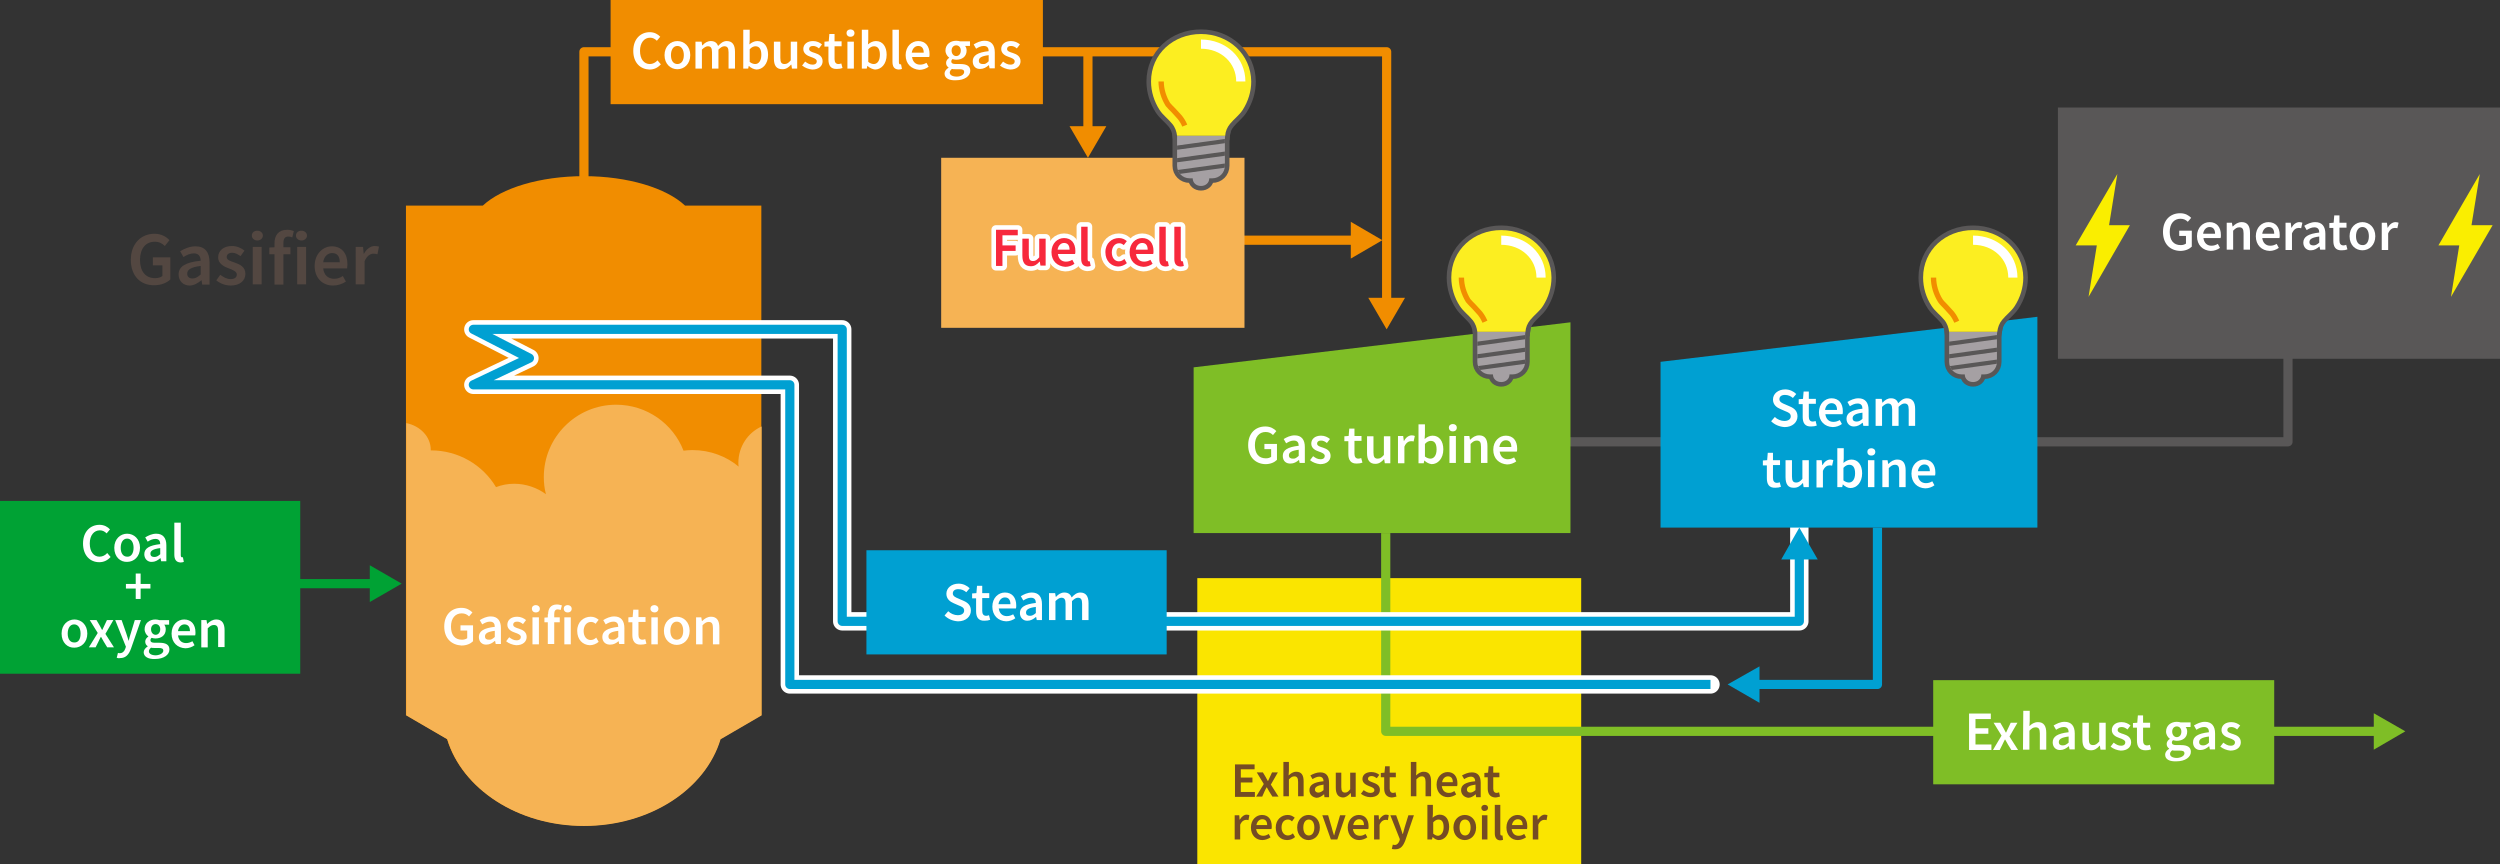 <?xml version="1.0" encoding="utf-8"?>
<!-- Generator: Adobe Illustrator 23.0.1, SVG Export Plug-In . SVG Version: 6.00 Build 0)  -->
<svg version="1.1" id="レイヤー_1" xmlns="http://www.w3.org/2000/svg" xmlns:xlink="http://www.w3.org/1999/xlink" x="0px"
	 y="0px" viewBox="0 0 816 282" style="enable-background:new 0 0 816 282;" xml:space="preserve">
<rect x="0" y="0" width="816" height="282" fill="#333333" stroke="none"/>
<style type="text/css">
	.st0{fill:#FAE500;}
	.st1{display:none;}
	.st2{fill:none;stroke:#595757;stroke-width:3;stroke-linejoin:round;stroke-miterlimit:10;}
	.st3{fill:none;stroke:#F18D00;stroke-width:3;stroke-linejoin:round;}
	.st4{fill:#F18D00;}
	.st5{fill:none;stroke:#7FBE26;stroke-width:3;stroke-linejoin:round;}
	.st6{fill:#7FBE26;}
	.st7{fill:#F6B354;}
	.st8{fill:none;}
	.st9{fill:none;stroke:#FFFFFF;stroke-width:6;stroke-linecap:round;stroke-linejoin:round;stroke-miterlimit:10;}
	.st10{fill:none;stroke:#00A0D2;stroke-width:3;stroke-linejoin:round;}
	.st11{fill:#00A0D2;}
	.st12{fill:none;stroke:#595757;stroke-width:3;stroke-miterlimit:10;}
	.st13{clip-path:url(#SVGID_2_);fill:none;stroke:#595757;stroke-width:3;stroke-miterlimit:10;}
	.st14{clip-path:url(#SVGID_4_);fill:none;stroke:#595757;stroke-width:3;stroke-miterlimit:10;}
	.st15{clip-path:url(#SVGID_6_);fill:none;stroke:#595757;stroke-width:3;stroke-miterlimit:10;}
	.st16{fill:#A5A0A3;}
	.st17{fill:#FCEE21;}
	.st18{fill:none;stroke:#F18D00;stroke-width:1.75;stroke-miterlimit:10;}
	.st19{fill:none;stroke:#FFFFFF;stroke-width:3;stroke-miterlimit:10;}
	.st20{clip-path:url(#SVGID_8_);fill:none;stroke:#595757;stroke-width:1.361;stroke-miterlimit:10;}
	.st21{clip-path:url(#SVGID_10_);fill:none;stroke:#595757;stroke-width:1.361;stroke-miterlimit:10;}
	.st22{clip-path:url(#SVGID_12_);fill:none;stroke:#595757;stroke-width:1.361;stroke-miterlimit:10;}
	.st23{fill:#FFFFFF;}
	.st24{fill:none;stroke:#00A234;stroke-width:3;stroke-linejoin:round;}
	.st25{fill:#00A234;}
	.st26{clip-path:url(#SVGID_14_);fill:none;stroke:#595757;stroke-width:3;stroke-miterlimit:10;}
	.st27{clip-path:url(#SVGID_16_);fill:none;stroke:#595757;stroke-width:3;stroke-miterlimit:10;}
	.st28{clip-path:url(#SVGID_18_);fill:none;stroke:#595757;stroke-width:3;stroke-miterlimit:10;}
	.st29{clip-path:url(#SVGID_20_);fill:none;stroke:#595757;stroke-width:1.361;stroke-miterlimit:10;}
	.st30{clip-path:url(#SVGID_22_);fill:none;stroke:#595757;stroke-width:1.361;stroke-miterlimit:10;}
	.st31{clip-path:url(#SVGID_24_);fill:none;stroke:#595757;stroke-width:1.361;stroke-miterlimit:10;}
	.st32{clip-path:url(#SVGID_26_);fill:none;stroke:#595757;stroke-width:3;stroke-miterlimit:10;}
	.st33{clip-path:url(#SVGID_28_);fill:none;stroke:#595757;stroke-width:3;stroke-miterlimit:10;}
	.st34{clip-path:url(#SVGID_30_);fill:none;stroke:#595757;stroke-width:3;stroke-miterlimit:10;}
	.st35{clip-path:url(#SVGID_32_);fill:none;stroke:#595757;stroke-width:1.361;stroke-miterlimit:10;}
	.st36{clip-path:url(#SVGID_34_);fill:none;stroke:#595757;stroke-width:1.361;stroke-miterlimit:10;}
	.st37{clip-path:url(#SVGID_36_);fill:none;stroke:#595757;stroke-width:1.361;stroke-miterlimit:10;}
	.st38{fill:#595757;}
	.st39{fill:#FAEE00;}
	.st40{fill:#534741;}
	.st41{fill:#754C24;}
	.st42{fill:#FFFFFF;stroke:#FFFFFF;stroke-width:3;stroke-linecap:round;stroke-linejoin:round;stroke-miterlimit:10;}
	.st43{fill:#F7283C;}
</style>
<g>
	<rect x="390.8" y="188.7" class="st0" width="125.3" height="93.3"/>
	<g id="参考" class="st1">
	</g>
	<g id="石炭のガス化って何_xFF1F_">
	</g>
	<g id="石炭ガス化技術でなぜ発電効率があがるのですか_xFF1F__xFF11_">
	</g>
	<g id="石炭ガス化技術でなぜ発電効率があがるのですか_xFF1F_2">
	</g>
	<polyline class="st2" points="746.8,110 746.8,144.2 451.1,144.2 	"/>
	<g>
		<g>
			<polyline class="st3" points="190.6,58.5 190.6,16.9 452.6,16.9 452.6,98.9 			"/>
			<g>
				<polygon class="st4" points="446.6,97.2 452.6,107.5 458.6,97.2 				"/>
			</g>
		</g>
	</g>
	<g>
		<g>
			<polyline class="st5" points="776.5,238.7 452.3,238.7 452.3,174 			"/>
			<g>
				<polygon class="st6" points="774.8,232.8 785.1,238.7 774.8,244.7 				"/>
			</g>
		</g>
	</g>
	<path class="st4" d="M223.6,67.1c-6.1-5.7-18.6-9.6-33-9.6s-26.9,3.9-33,9.6h-25.1v166.3l13.4,7.8c4.9,16.2,23,28.3,44.6,28.3
		s39.7-12,44.6-28.3l13.4-7.8l0,0V67.1H223.6z"/>
	<path class="st7" d="M241,151.1c0,0.4,0,0.8,0.1,1.2c-3.9-3.3-9.3-5.4-15.1-5.4c-1,0-2,0.1-2.9,0.2c-3.4-8.8-12-15-22-15
		c-13,0-23.6,10.6-23.6,23.6c0,1.9,0.2,3.8,0.7,5.6c-2.9-2.1-6.5-3.4-10.4-3.4c-2.1,0-4.1,0.4-5.9,1.1c-4.3-7.2-12.2-12-21.3-12l0,0
		c0-0.1,0-0.1,0-0.2c0-4.2-3.4-7.8-8-8.7v57.2v38.2l13.4,7.8c4.9,16.2,23,28.3,44.6,28.3s39.7-12,44.6-28.3l13.4-7.8l0,0v-47.2
		v-47.1C244.1,141.2,241,145.8,241,151.1z"/>
	<path class="st8" d="M223.6,67.1c-6.1-5.7-18.6-9.6-33-9.6s-26.9,3.9-33,9.6h-25.1v166.3l13.4,7.8c4.9,16.2,23,28.3,44.6,28.3
		s39.7-12,44.6-28.3l13.4-7.8l0,0V67.1H223.6z"/>
	<g>
		<path class="st8" d="M223.6,67.1c-6.1-5.7-18.6-9.6-33-9.6s-26.9,3.9-33,9.6h-25.1v166.3l13.4,7.8c4.9,16.2,23,28.3,44.6,28.3
			s39.7-12,44.6-28.3l13.4-7.8l0,0V67.1H223.6z"/>
	</g>
	<g>
		<polyline class="st9" points="587.3,172.2 587.3,202.8 274.9,202.8 274.9,107.5 154.5,107.5 172.8,116.9 154.5,125.6 257.8,125.6 
			257.8,223.4 558.3,223.4 		"/>
		<g>
			<polyline class="st10" points="587.3,180.9 587.3,202.8 274.9,202.8 274.9,107.5 154.5,107.5 172.8,116.9 154.5,125.6 
				257.8,125.6 257.8,223.4 558.3,223.4 			"/>
			<g>
				<polygon class="st11" points="581.4,182.6 587.3,172.2 593.3,182.6 				"/>
			</g>
		</g>
	</g>
	<g>
		<g>
			<polyline class="st10" points="612.8,172.2 612.8,223.4 572.5,223.4 			"/>
			<g>
				<polygon class="st11" points="574.3,217.5 563.9,223.4 574.3,229.4 				"/>
			</g>
		</g>
	</g>
	<g>
		<g>
			<line class="st3" x1="355.1" y1="17.1" x2="355.1" y2="42.9"/>
			<g>
				<polygon class="st4" points="349.1,41.2 355.1,51.5 361.1,41.2 				"/>
			</g>
		</g>
	</g>
	<g>
		<g>
			<line class="st3" x1="402.6" y1="78.4" x2="442.6" y2="78.4"/>
			<g>
				<polygon class="st4" points="440.9,84.4 451.2,78.4 440.9,72.4 				"/>
			</g>
		</g>
	</g>
	<rect x="307.2" y="51.5" class="st7" width="99" height="55.5"/>
	<g>
		<g>
			<path class="st12" d="M384.2,45.6c0,2.8,0,5.6,0,8.5c0,2.3,1.8,4.1,4.1,4.1h1c0,1.5,1.2,2.5,2.7,2.5s2.7-1,2.7-2.5h1
				c2.3,0,4.1-1.8,4.1-4.1c0-2.8,0-5.6,0-8.5c0-0.4,0-0.8,0.1-1.3h-15.7C384.2,44.7,384.2,45.2,384.2,45.6z"/>
			<path class="st12" d="M392,11.1c-9,0-16.3,6.5-16.3,15.5c0,3.3,1,6.5,2.8,9.3c1.1,1.7,2.8,2.9,4.1,4.5c1,1.2,1.4,2.5,1.6,3.9
				h15.7c0.1-1.4,0.6-2.7,1.6-3.9c1.3-1.6,3-2.8,4.1-4.5c1.8-2.8,2.8-6,2.8-9.3C408.3,17.7,401,11.1,392,11.1z"/>
			<path class="st12" d="M386.7,41c-0.4-1-0.9-1.8-1.6-2.7c-0.7-0.8-1.4-1.5-2-2.2c-0.7-0.7-1.4-1.4-1.9-2c-1.4-2.3-2.2-4.9-2.2-7.5
				"/>
			<path class="st12" d="M392,14.4c7.4,0,13,5.3,13,12.2"/>
			<g>
				<g>
					<g>
						<defs>
							<path id="SVGID_1_" d="M384.2,45.6c0,2.8,0,5.6,0,8.5c0,2.3,1.8,4.1,4.1,4.1h1c0,1.5,1.2,2.5,2.7,2.5s2.7-1,2.7-2.5h1
								c2.3,0,4.1-1.8,4.1-4.1c0-2.8,0-5.6,0-8.5c0-0.4,0-0.8,0.1-1.3h-15.7C384.2,44.7,384.2,45.2,384.2,45.6z"/>
						</defs>
						<clipPath id="SVGID_2_">
							<use xlink:href="#SVGID_1_"  style="overflow:visible;"/>
						</clipPath>
						<line class="st13" x1="382.7" y1="48.4" x2="400.9" y2="45.9"/>
					</g>
				</g>
				<g>
					<g>
						<defs>
							<path id="SVGID_3_" d="M384.2,45.6c0,2.8,0,5.6,0,8.5c0,2.3,1.8,4.1,4.1,4.1h1c0,1.5,1.2,2.5,2.7,2.5s2.7-1,2.7-2.5h1
								c2.3,0,4.1-1.8,4.1-4.1c0-2.8,0-5.6,0-8.5c0-0.4,0-0.8,0.1-1.3h-15.7C384.2,44.7,384.2,45.2,384.2,45.6z"/>
						</defs>
						<clipPath id="SVGID_4_">
							<use xlink:href="#SVGID_3_"  style="overflow:visible;"/>
						</clipPath>
						<line class="st14" x1="382.7" y1="52.5" x2="400.9" y2="50"/>
					</g>
				</g>
				<g>
					<g>
						<defs>
							<path id="SVGID_5_" d="M384.2,45.6c0,2.8,0,5.6,0,8.5c0,2.3,1.8,4.1,4.1,4.1h1c0,1.5,1.2,2.5,2.7,2.5s2.7-1,2.7-2.5h1
								c2.3,0,4.1-1.8,4.1-4.1c0-2.8,0-5.6,0-8.5c0-0.4,0-0.8,0.1-1.3h-15.7C384.2,44.7,384.2,45.2,384.2,45.6z"/>
						</defs>
						<clipPath id="SVGID_6_">
							<use xlink:href="#SVGID_5_"  style="overflow:visible;"/>
						</clipPath>
						<line class="st15" x1="382.7" y1="56.4" x2="400.9" y2="53.9"/>
					</g>
				</g>
			</g>
		</g>
		<g>
			<path class="st16" d="M384.2,45.6c0,2.8,0,5.6,0,8.5c0,2.3,1.8,4.1,4.1,4.1h1c0,1.5,1.2,2.5,2.7,2.5s2.7-1,2.7-2.5h1
				c2.3,0,4.1-1.8,4.1-4.1c0-2.8,0-5.6,0-8.5c0-0.4,0-0.8,0.1-1.3h-15.7C384.2,44.7,384.2,45.2,384.2,45.6z"/>
			<path class="st17" d="M392,11.1c-9,0-16.3,6.5-16.3,15.5c0,3.3,1,6.5,2.8,9.3c1.1,1.7,2.8,2.9,4.1,4.5c1,1.2,1.4,2.5,1.6,3.9
				h15.7c0.1-1.4,0.6-2.7,1.6-3.9c1.3-1.6,3-2.8,4.1-4.5c1.8-2.8,2.8-6,2.8-9.3C408.3,17.7,401,11.1,392,11.1z"/>
			<path class="st18" d="M386.7,41c-0.4-1-0.9-1.8-1.6-2.7c-0.7-0.8-1.4-1.5-2-2.2c-0.7-0.7-1.4-1.4-1.9-2c-1.4-2.3-2.2-4.9-2.2-7.5
				"/>
			<path class="st19" d="M392,14.4c7.4,0,13,5.3,13,12.2"/>
			<g>
				<g>
					<g>
						<defs>
							<path id="SVGID_7_" d="M384.2,45.6c0,2.8,0,5.6,0,8.5c0,2.3,1.8,4.1,4.1,4.1h1c0,1.5,1.2,2.5,2.7,2.5s2.7-1,2.7-2.5h1
								c2.3,0,4.1-1.8,4.1-4.1c0-2.8,0-5.6,0-8.5c0-0.4,0-0.8,0.1-1.3h-15.7C384.2,44.7,384.2,45.2,384.2,45.6z"/>
						</defs>
						<clipPath id="SVGID_8_">
							<use xlink:href="#SVGID_7_"  style="overflow:visible;"/>
						</clipPath>
						<line class="st20" x1="382.7" y1="48.4" x2="400.9" y2="45.9"/>
					</g>
				</g>
				<g>
					<g>
						<defs>
							<path id="SVGID_9_" d="M384.2,45.6c0,2.8,0,5.6,0,8.5c0,2.3,1.8,4.1,4.1,4.1h1c0,1.5,1.2,2.5,2.7,2.5s2.7-1,2.7-2.5h1
								c2.3,0,4.1-1.8,4.1-4.1c0-2.8,0-5.6,0-8.5c0-0.4,0-0.8,0.1-1.3h-15.7C384.2,44.7,384.2,45.2,384.2,45.6z"/>
						</defs>
						<clipPath id="SVGID_10_">
							<use xlink:href="#SVGID_9_"  style="overflow:visible;"/>
						</clipPath>
						<line class="st21" x1="382.7" y1="52.5" x2="400.9" y2="50"/>
					</g>
				</g>
				<g>
					<g>
						<defs>
							<path id="SVGID_11_" d="M384.2,45.6c0,2.8,0,5.6,0,8.5c0,2.3,1.8,4.1,4.1,4.1h1c0,1.5,1.2,2.5,2.7,2.5s2.7-1,2.7-2.5h1
								c2.3,0,4.1-1.8,4.1-4.1c0-2.8,0-5.6,0-8.5c0-0.4,0-0.8,0.1-1.3h-15.7C384.2,44.7,384.2,45.2,384.2,45.6z"/>
						</defs>
						<clipPath id="SVGID_12_">
							<use xlink:href="#SVGID_11_"  style="overflow:visible;"/>
						</clipPath>
						<line class="st22" x1="382.7" y1="56.4" x2="400.9" y2="53.9"/>
					</g>
				</g>
			</g>
		</g>
	</g>
	<g>
		<rect x="199.3" y="0" class="st4" width="141.1" height="34"/>
		<g>
			<path class="st23" d="M206.7,16.6c0-3.9,2.4-6.1,5.4-6.1c1.5,0,2.7,0.7,3.4,1.5l-1.1,1.3c-0.6-0.6-1.3-1-2.2-1
				c-1.9,0-3.3,1.6-3.3,4.3s1.3,4.3,3.2,4.3c1,0,1.9-0.5,2.5-1.2l1.1,1.3c-1,1.1-2.2,1.7-3.7,1.7C209,22.6,206.7,20.5,206.7,16.6z"
				/>
			<path class="st23" d="M216.9,18c0-2.9,2-4.6,4.2-4.6s4.2,1.7,4.2,4.6s-2,4.6-4.2,4.6S216.9,20.9,216.9,18z M223.2,18
				c0-1.8-0.8-3-2.1-3s-2.1,1.2-2.1,3s0.8,2.9,2.1,2.9S223.2,19.8,223.2,18z"/>
			<path class="st23" d="M227.3,13.6h1.7l0.2,1.2h0.1c0.7-0.8,1.6-1.4,2.7-1.4c1.3,0,2,0.6,2.4,1.6c0.8-0.9,1.7-1.6,2.8-1.6
				c1.9,0,2.7,1.3,2.7,3.5v5.5h-2.1v-5.3c0-1.5-0.4-2-1.4-2c-0.6,0-1.2,0.4-1.9,1.1v6.2h-2.1v-5.3c0-1.5-0.4-2-1.4-2
				c-0.5,0-1.2,0.4-1.9,1.1v6.2H227v-8.8H227.3z"/>
			<path class="st23" d="M244.4,21.5L244.4,21.5l-0.2,0.9h-1.6V9.7h2.1V13l-0.1,1.5c0.7-0.6,1.6-1.1,2.6-1.1c2.2,0,3.5,1.8,3.5,4.5
				c0,3-1.8,4.8-3.8,4.8C246,22.6,245.1,22.2,244.4,21.5z M248.5,17.9c0-1.8-0.6-2.8-1.9-2.8c-0.6,0-1.3,0.3-1.9,1v4.1
				c0.6,0.5,1.3,0.7,1.8,0.7C247.6,20.9,248.5,19.9,248.5,17.9z"/>
			<path class="st23" d="M252.6,19.1v-5.5h2.1v5.3c0,1.5,0.4,2,1.4,2c0.8,0,1.3-0.4,2-1.2v-6.1h2.1v8.8h-1.7l-0.2-1.3h-0.1
				c-0.8,0.9-1.6,1.5-2.8,1.5C253.4,22.6,252.6,21.4,252.6,19.1z"/>
			<path class="st23" d="M261.8,21.4l1-1.3c0.8,0.6,1.5,1,2.4,1c1,0,1.4-0.5,1.4-1.1c0-0.7-1-1.1-1.9-1.4c-1.2-0.4-2.5-1.1-2.5-2.6
				s1.2-2.6,3.2-2.6c1.2,0,2.2,0.5,2.9,1.1l-1,1.3c-0.6-0.5-1.2-0.8-1.9-0.8c-0.9,0-1.3,0.4-1.3,1c0,0.7,0.9,1,1.9,1.3
				c1.2,0.4,2.5,1,2.5,2.7c0,1.5-1.2,2.7-3.4,2.7C263.9,22.6,262.7,22.1,261.8,21.4z"/>
			<path class="st23" d="M270.4,19.4v-4.2h-1.3v-1.6l1.4-0.1l0.2-2.4h1.7v2.4h2.3v1.6h-2.3v4.2c0,1,0.4,1.6,1.3,1.6
				c0.3,0,0.7-0.1,0.9-0.2l0.4,1.5c-0.5,0.2-1.1,0.3-1.8,0.3C271.1,22.6,270.4,21.3,270.4,19.4z"/>
			<path class="st23" d="M276.3,10.8c0-0.7,0.5-1.2,1.3-1.2s1.3,0.5,1.3,1.2s-0.5,1.2-1.3,1.2S276.3,11.5,276.3,10.8z M276.6,13.6
				h2.1v8.8h-2.1V13.6z"/>
			<path class="st23" d="M283.1,21.5L283.1,21.5l-0.2,0.9h-1.6V9.7h2.1V13l-0.1,1.5c0.7-0.6,1.6-1.1,2.6-1.1c2.2,0,3.5,1.8,3.5,4.5
				c0,3-1.8,4.8-3.8,4.8C284.8,22.6,283.9,22.2,283.1,21.5z M287.2,17.9c0-1.8-0.6-2.8-1.9-2.8c-0.6,0-1.3,0.3-1.9,1v4.1
				c0.6,0.5,1.3,0.7,1.8,0.7C286.3,20.9,287.2,19.9,287.2,17.9z"/>
			<path class="st23" d="M291.3,20.1V9.7h2.1v10.6c0,0.5,0.2,0.7,0.4,0.7c0.1,0,0.2,0,0.3,0l0.3,1.5c-0.3,0.1-0.6,0.2-1.1,0.2
				C291.8,22.6,291.3,21.7,291.3,20.1z"/>
			<path class="st23" d="M295.6,18c0-2.9,2-4.6,4.1-4.6c2.4,0,3.7,1.7,3.7,4.2c0,0.4,0,0.8-0.1,1h-5.6c0.2,1.6,1.2,2.5,2.6,2.5
				c0.8,0,1.4-0.2,2.1-0.6l0.7,1.3c-0.8,0.6-1.9,1-3,1C297.5,22.6,295.6,20.9,295.6,18z M301.5,17.2c0-1.4-0.6-2.2-1.8-2.2
				c-1,0-1.9,0.8-2.1,2.2H301.5z"/>
			<path class="st23" d="M308.3,24c0-0.7,0.5-1.4,1.3-1.9V22c-0.5-0.3-0.8-0.8-0.8-1.5s0.5-1.3,1-1.6v-0.1c-0.6-0.4-1.2-1.3-1.2-2.3
				c0-2,1.6-3.2,3.5-3.2c0.5,0,1,0.1,1.3,0.2h3.2V15H315c0.3,0.3,0.5,0.9,0.5,1.5c0,2-1.5,3-3.4,3c-0.4,0-0.8-0.1-1.2-0.2
				c-0.3,0.2-0.4,0.5-0.4,0.8c0,0.5,0.4,0.8,1.4,0.8h1.6c2.1,0,3.2,0.7,3.2,2.2c0,1.7-1.8,3.1-4.7,3.1
				C309.9,26.3,308.3,25.6,308.3,24z M314.7,23.5c0-0.7-0.5-0.9-1.6-0.9h-1.2c-0.5,0-0.9,0-1.2-0.1c-0.5,0.4-0.7,0.8-0.7,1.2
				c0,0.8,0.9,1.3,2.3,1.3C313.7,25,314.7,24.3,314.7,23.5z M313.6,16.5c0-1.1-0.7-1.7-1.5-1.7s-1.5,0.6-1.5,1.7
				c0,1.1,0.7,1.8,1.5,1.8S313.6,17.7,313.6,16.5z"/>
			<path class="st23" d="M317.5,20c0-1.9,1.6-2.9,5.2-3.3c0-1-0.4-1.7-1.6-1.7c-0.9,0-1.7,0.4-2.5,0.9l-0.8-1.4
				c1-0.6,2.2-1.2,3.6-1.2c2.2,0,3.3,1.4,3.3,3.8v5.2H323l-0.2-1h-0.1c-0.8,0.7-1.7,1.2-2.7,1.2C318.5,22.6,317.5,21.6,317.5,20z
				 M322.7,20v-2c-2.4,0.3-3.2,0.9-3.2,1.8c0,0.8,0.5,1.1,1.3,1.1C321.5,21,322,20.7,322.7,20z"/>
			<path class="st23" d="M326.4,21.4l1-1.3c0.8,0.6,1.5,1,2.4,1c1,0,1.4-0.5,1.4-1.1c0-0.7-1-1.1-1.9-1.4c-1.2-0.4-2.5-1.1-2.5-2.6
				s1.2-2.6,3.2-2.6c1.2,0,2.2,0.5,2.9,1.1l-1,1.3c-0.6-0.5-1.2-0.8-1.9-0.8c-0.9,0-1.3,0.4-1.3,1c0,0.7,0.9,1,1.9,1.3
				c1.2,0.4,2.5,1,2.5,2.7c0,1.5-1.2,2.7-3.4,2.7C328.5,22.6,327.2,22.1,326.4,21.4z"/>
		</g>
	</g>
</g>
<g>
	<polygon class="st6" points="389.6,119.9 389.6,174 512.6,174 512.6,105.2 	"/>
	<path class="st8" d="M223.6,67.1c-6.1-5.7-18.6-9.6-33-9.6s-26.9,3.9-33,9.6h-25.1v166.3l13.4,7.8c4.9,16.2,23,28.3,44.6,28.3
		s39.7-12,44.6-28.3l13.4-7.8l0,0V67.1H223.6z"/>
	<g>
		<path class="st8" d="M223.6,67.1c-6.1-5.7-18.6-9.6-33-9.6s-26.9,3.9-33,9.6h-25.1v166.3l13.4,7.8c4.9,16.2,23,28.3,44.6,28.3
			s39.7-12,44.6-28.3l13.4-7.8l0,0V67.1H223.6z"/>
	</g>
	<g>
		<g>
			<line class="st24" x1="122.5" y1="190.5" x2="97" y2="190.5"/>
			<g>
				<polygon class="st25" points="120.7,184.5 131.1,190.5 120.7,196.5 				"/>
			</g>
		</g>
	</g>
	<rect y="163.5" class="st25" width="98" height="56.4"/>
	<polygon class="st11" points="542,118.1 542,172.2 665,172.2 665,103.4 	"/>
	<rect x="631" y="222" class="st6" width="111.3" height="34"/>
	<rect x="282.8" y="179.6" class="st11" width="98" height="34"/>
	<g>
		<g>
			<path class="st12" d="M482.2,109.6c0,2.8,0,5.6,0,8.5c0,2.3,1.8,4.1,4.1,4.1h1c0,1.5,1.2,2.5,2.7,2.5s2.7-1,2.7-2.5h1
				c2.3,0,4.1-1.8,4.1-4.1c0-2.8,0-5.6,0-8.5c0-0.4,0-0.8,0.1-1.3h-15.7C482.2,108.7,482.2,109.2,482.2,109.6z"/>
			<path class="st12" d="M490,75.1c-9,0-16.3,6.5-16.3,15.5c0,3.3,1,6.6,2.8,9.3c1.1,1.7,2.8,2.9,4.1,4.5c1,1.2,1.4,2.5,1.6,3.9
				h15.7c0.1-1.4,0.6-2.7,1.6-3.9c1.3-1.6,3-2.8,4.1-4.5c1.8-2.8,2.8-6,2.8-9.3C506.3,81.7,499,75.1,490,75.1z"/>
			<path class="st12" d="M484.7,105c-0.4-0.9-0.9-1.8-1.6-2.7c-0.7-0.8-1.4-1.5-2-2.2c-0.7-0.7-1.4-1.4-1.9-2
				c-1.4-2.3-2.2-4.9-2.2-7.5"/>
			<path class="st12" d="M490,78.4c7.4,0,13,5.3,13,12.2"/>
			<g>
				<g>
					<g>
						<defs>
							<path id="SVGID_13_" d="M482.2,109.6c0,2.8,0,5.6,0,8.5c0,2.3,1.8,4.1,4.1,4.1h1c0,1.5,1.2,2.5,2.7,2.5s2.7-1,2.7-2.5h1
								c2.3,0,4.1-1.8,4.1-4.1c0-2.8,0-5.6,0-8.5c0-0.4,0-0.8,0.1-1.3h-15.7C482.2,108.7,482.2,109.2,482.2,109.6z"/>
						</defs>
						<clipPath id="SVGID_14_">
							<use xlink:href="#SVGID_13_"  style="overflow:visible;"/>
						</clipPath>
						<line class="st26" x1="480.7" y1="112.4" x2="498.9" y2="109.9"/>
					</g>
				</g>
				<g>
					<g>
						<defs>
							<path id="SVGID_15_" d="M482.2,109.6c0,2.8,0,5.6,0,8.5c0,2.3,1.8,4.1,4.1,4.1h1c0,1.5,1.2,2.5,2.7,2.5s2.7-1,2.7-2.5h1
								c2.3,0,4.1-1.8,4.1-4.1c0-2.8,0-5.6,0-8.5c0-0.4,0-0.8,0.1-1.3h-15.7C482.2,108.7,482.2,109.2,482.2,109.6z"/>
						</defs>
						<clipPath id="SVGID_16_">
							<use xlink:href="#SVGID_15_"  style="overflow:visible;"/>
						</clipPath>
						<line class="st27" x1="480.7" y1="116.5" x2="498.9" y2="114"/>
					</g>
				</g>
				<g>
					<g>
						<defs>
							<path id="SVGID_17_" d="M482.2,109.6c0,2.8,0,5.6,0,8.5c0,2.3,1.8,4.1,4.1,4.1h1c0,1.5,1.2,2.5,2.7,2.5s2.7-1,2.7-2.5h1
								c2.3,0,4.1-1.8,4.1-4.1c0-2.8,0-5.6,0-8.5c0-0.4,0-0.8,0.1-1.3h-15.7C482.2,108.7,482.2,109.2,482.2,109.6z"/>
						</defs>
						<clipPath id="SVGID_18_">
							<use xlink:href="#SVGID_17_"  style="overflow:visible;"/>
						</clipPath>
						<line class="st28" x1="480.7" y1="120.4" x2="498.9" y2="117.9"/>
					</g>
				</g>
			</g>
		</g>
		<g>
			<path class="st16" d="M482.2,109.6c0,2.8,0,5.6,0,8.5c0,2.3,1.8,4.1,4.1,4.1h1c0,1.5,1.2,2.5,2.7,2.5s2.7-1,2.7-2.5h1
				c2.3,0,4.1-1.8,4.1-4.1c0-2.8,0-5.6,0-8.5c0-0.4,0-0.8,0.1-1.3h-15.7C482.2,108.7,482.2,109.2,482.2,109.6z"/>
			<path class="st17" d="M490,75.1c-9,0-16.3,6.5-16.3,15.5c0,3.3,1,6.6,2.8,9.3c1.1,1.7,2.8,2.9,4.1,4.5c1,1.2,1.4,2.5,1.6,3.9
				h15.7c0.1-1.4,0.6-2.7,1.6-3.9c1.3-1.6,3-2.8,4.1-4.5c1.8-2.8,2.8-6,2.8-9.3C506.3,81.7,499,75.1,490,75.1z"/>
			<path class="st18" d="M484.7,105c-0.4-0.9-0.9-1.8-1.6-2.7c-0.7-0.8-1.4-1.5-2-2.2c-0.7-0.7-1.4-1.4-1.9-2
				c-1.4-2.3-2.2-4.9-2.2-7.5"/>
			<path class="st19" d="M490,78.4c7.4,0,13,5.3,13,12.2"/>
			<g>
				<g>
					<g>
						<defs>
							<path id="SVGID_19_" d="M482.2,109.6c0,2.8,0,5.6,0,8.5c0,2.3,1.8,4.1,4.1,4.1h1c0,1.5,1.2,2.5,2.7,2.5s2.7-1,2.7-2.5h1
								c2.3,0,4.1-1.8,4.1-4.1c0-2.8,0-5.6,0-8.5c0-0.4,0-0.8,0.1-1.3h-15.7C482.2,108.7,482.2,109.2,482.2,109.6z"/>
						</defs>
						<clipPath id="SVGID_20_">
							<use xlink:href="#SVGID_19_"  style="overflow:visible;"/>
						</clipPath>
						<line class="st29" x1="480.7" y1="112.4" x2="498.9" y2="109.9"/>
					</g>
				</g>
				<g>
					<g>
						<defs>
							<path id="SVGID_21_" d="M482.2,109.6c0,2.8,0,5.6,0,8.5c0,2.3,1.8,4.1,4.1,4.1h1c0,1.5,1.2,2.5,2.7,2.5s2.7-1,2.7-2.5h1
								c2.3,0,4.1-1.8,4.1-4.1c0-2.8,0-5.6,0-8.5c0-0.4,0-0.8,0.1-1.3h-15.7C482.2,108.7,482.2,109.2,482.2,109.6z"/>
						</defs>
						<clipPath id="SVGID_22_">
							<use xlink:href="#SVGID_21_"  style="overflow:visible;"/>
						</clipPath>
						<line class="st30" x1="480.7" y1="116.5" x2="498.9" y2="114"/>
					</g>
				</g>
				<g>
					<g>
						<defs>
							<path id="SVGID_23_" d="M482.2,109.6c0,2.8,0,5.6,0,8.5c0,2.3,1.8,4.1,4.1,4.1h1c0,1.5,1.2,2.5,2.7,2.5s2.7-1,2.7-2.5h1
								c2.3,0,4.1-1.8,4.1-4.1c0-2.8,0-5.6,0-8.5c0-0.4,0-0.8,0.1-1.3h-15.7C482.2,108.7,482.2,109.2,482.2,109.6z"/>
						</defs>
						<clipPath id="SVGID_24_">
							<use xlink:href="#SVGID_23_"  style="overflow:visible;"/>
						</clipPath>
						<line class="st31" x1="480.7" y1="120.4" x2="498.9" y2="117.9"/>
					</g>
				</g>
			</g>
		</g>
	</g>
	<g>
		<g>
			<path class="st12" d="M636.2,109.6c0,2.8,0,5.6,0,8.5c0,2.3,1.8,4.1,4.1,4.1h1c0,1.5,1.2,2.5,2.7,2.5s2.7-1,2.7-2.5h1
				c2.3,0,4.1-1.8,4.1-4.1c0-2.8,0-5.6,0-8.5c0-0.4,0-0.8,0.1-1.3h-15.7C636.2,108.7,636.2,109.2,636.2,109.6z"/>
			<path class="st12" d="M644,75.1c-9,0-16.3,6.5-16.3,15.5c0,3.3,1,6.6,2.8,9.3c1.1,1.7,2.8,2.9,4.1,4.5c1,1.2,1.4,2.5,1.6,3.9
				h15.7c0.2-1.4,0.6-2.7,1.6-3.9c1.3-1.6,3-2.8,4.1-4.5c1.8-2.8,2.8-6,2.8-9.3C660.3,81.7,653,75.1,644,75.1z"/>
			<path class="st12" d="M638.7,105c-0.4-0.9-0.9-1.8-1.6-2.7c-0.7-0.8-1.4-1.5-2-2.2c-0.7-0.7-1.4-1.4-1.8-2
				c-1.4-2.3-2.2-4.9-2.2-7.5"/>
			<path class="st12" d="M644,78.4c7.4,0,13,5.3,13,12.2"/>
			<g>
				<g>
					<g>
						<defs>
							<path id="SVGID_25_" d="M636.2,109.6c0,2.8,0,5.6,0,8.5c0,2.3,1.8,4.1,4.1,4.1h1c0,1.5,1.2,2.5,2.7,2.5s2.7-1,2.7-2.5h1
								c2.3,0,4.1-1.8,4.1-4.1c0-2.8,0-5.6,0-8.5c0-0.4,0-0.8,0.1-1.3h-15.7C636.2,108.7,636.2,109.2,636.2,109.6z"/>
						</defs>
						<clipPath id="SVGID_26_">
							<use xlink:href="#SVGID_25_"  style="overflow:visible;"/>
						</clipPath>
						<line class="st32" x1="634.7" y1="112.4" x2="652.9" y2="109.9"/>
					</g>
				</g>
				<g>
					<g>
						<defs>
							<path id="SVGID_27_" d="M636.2,109.6c0,2.8,0,5.6,0,8.5c0,2.3,1.8,4.1,4.1,4.1h1c0,1.5,1.2,2.5,2.7,2.5s2.7-1,2.7-2.5h1
								c2.3,0,4.1-1.8,4.1-4.1c0-2.8,0-5.6,0-8.5c0-0.4,0-0.8,0.1-1.3h-15.7C636.2,108.7,636.2,109.2,636.2,109.6z"/>
						</defs>
						<clipPath id="SVGID_28_">
							<use xlink:href="#SVGID_27_"  style="overflow:visible;"/>
						</clipPath>
						<line class="st33" x1="634.7" y1="116.5" x2="652.9" y2="114"/>
					</g>
				</g>
				<g>
					<g>
						<defs>
							<path id="SVGID_29_" d="M636.2,109.6c0,2.8,0,5.6,0,8.5c0,2.3,1.8,4.1,4.1,4.1h1c0,1.5,1.2,2.5,2.7,2.5s2.7-1,2.7-2.5h1
								c2.3,0,4.1-1.8,4.1-4.1c0-2.8,0-5.6,0-8.5c0-0.4,0-0.8,0.1-1.3h-15.7C636.2,108.7,636.2,109.2,636.2,109.6z"/>
						</defs>
						<clipPath id="SVGID_30_">
							<use xlink:href="#SVGID_29_"  style="overflow:visible;"/>
						</clipPath>
						<line class="st34" x1="634.7" y1="120.4" x2="652.9" y2="117.9"/>
					</g>
				</g>
			</g>
		</g>
		<g>
			<path class="st16" d="M636.2,109.6c0,2.8,0,5.6,0,8.5c0,2.3,1.8,4.1,4.1,4.1h1c0,1.5,1.2,2.5,2.7,2.5s2.7-1,2.7-2.5h1
				c2.3,0,4.1-1.8,4.1-4.1c0-2.8,0-5.6,0-8.5c0-0.4,0-0.8,0.1-1.3h-15.7C636.2,108.7,636.2,109.2,636.2,109.6z"/>
			<path class="st17" d="M644,75.1c-9,0-16.3,6.5-16.3,15.5c0,3.3,1,6.6,2.8,9.3c1.1,1.7,2.8,2.9,4.1,4.5c1,1.2,1.4,2.5,1.6,3.9
				h15.7c0.2-1.4,0.6-2.7,1.6-3.9c1.3-1.6,3-2.8,4.1-4.5c1.8-2.8,2.8-6,2.8-9.3C660.3,81.7,653,75.1,644,75.1z"/>
			<path class="st18" d="M638.7,105c-0.4-0.9-0.9-1.8-1.6-2.7c-0.7-0.8-1.4-1.5-2-2.2c-0.7-0.7-1.4-1.4-1.8-2
				c-1.4-2.3-2.2-4.9-2.2-7.5"/>
			<path class="st19" d="M644,78.4c7.4,0,13,5.3,13,12.2"/>
			<g>
				<g>
					<g>
						<defs>
							<path id="SVGID_31_" d="M636.2,109.6c0,2.8,0,5.6,0,8.5c0,2.3,1.8,4.1,4.1,4.1h1c0,1.5,1.2,2.5,2.7,2.5s2.7-1,2.7-2.5h1
								c2.3,0,4.1-1.8,4.1-4.1c0-2.8,0-5.6,0-8.5c0-0.4,0-0.8,0.1-1.3h-15.7C636.2,108.7,636.2,109.2,636.2,109.6z"/>
						</defs>
						<clipPath id="SVGID_32_">
							<use xlink:href="#SVGID_31_"  style="overflow:visible;"/>
						</clipPath>
						<line class="st35" x1="634.7" y1="112.4" x2="652.9" y2="109.9"/>
					</g>
				</g>
				<g>
					<g>
						<defs>
							<path id="SVGID_33_" d="M636.2,109.6c0,2.8,0,5.6,0,8.5c0,2.3,1.8,4.1,4.1,4.1h1c0,1.5,1.2,2.5,2.7,2.5s2.7-1,2.7-2.5h1
								c2.3,0,4.1-1.8,4.1-4.1c0-2.8,0-5.6,0-8.5c0-0.4,0-0.8,0.1-1.3h-15.7C636.2,108.7,636.2,109.2,636.2,109.6z"/>
						</defs>
						<clipPath id="SVGID_34_">
							<use xlink:href="#SVGID_33_"  style="overflow:visible;"/>
						</clipPath>
						<line class="st36" x1="634.7" y1="116.5" x2="652.9" y2="114"/>
					</g>
				</g>
				<g>
					<g>
						<defs>
							<path id="SVGID_35_" d="M636.2,109.6c0,2.8,0,5.6,0,8.5c0,2.3,1.8,4.1,4.1,4.1h1c0,1.5,1.2,2.5,2.7,2.5s2.7-1,2.7-2.5h1
								c2.3,0,4.1-1.8,4.1-4.1c0-2.8,0-5.6,0-8.5c0-0.4,0-0.8,0.1-1.3h-15.7C636.2,108.7,636.2,109.2,636.2,109.6z"/>
						</defs>
						<clipPath id="SVGID_36_">
							<use xlink:href="#SVGID_35_"  style="overflow:visible;"/>
						</clipPath>
						<line class="st37" x1="634.7" y1="120.4" x2="652.9" y2="117.9"/>
					</g>
				</g>
			</g>
		</g>
	</g>
	<g>
		<g>
			<path class="st23" d="M308.3,200.9l1.2-1.4c0.8,0.8,2,1.3,3.1,1.3c1.3,0,2.1-0.6,2.1-1.5c0-1-0.8-1.3-1.8-1.7l-1.6-0.7
				c-1.2-0.5-2.4-1.4-2.4-3.1c0-1.9,1.7-3.3,4-3.3c1.4,0,2.7,0.6,3.6,1.5l-1.1,1.3c-0.7-0.6-1.5-1-2.6-1s-1.8,0.5-1.8,1.4
				s0.9,1.3,1.9,1.7l1.6,0.7c1.4,0.6,2.4,1.5,2.4,3.2c0,1.9-1.6,3.5-4.2,3.5C310.9,202.7,309.4,202,308.3,200.9z"/>
			<path class="st23" d="M318.6,199.5v-4.2h-1.3v-1.6l1.4-0.1l0.2-2.4h1.7v2.4h2.3v1.6h-2.3v4.2c0,1,0.4,1.6,1.3,1.6
				c0.3,0,0.7-0.1,0.9-0.2l0.4,1.5c-0.5,0.2-1.1,0.3-1.8,0.3C319.3,202.7,318.6,201.4,318.6,199.5z"/>
			<path class="st23" d="M323.9,198c0-2.9,2-4.6,4.1-4.6c2.4,0,3.7,1.7,3.7,4.2c0,0.4,0,0.8-0.1,1H326c0.2,1.6,1.2,2.5,2.6,2.5
				c0.8,0,1.4-0.2,2.1-0.6l0.7,1.3c-0.8,0.6-1.9,1-3,1C325.8,202.7,323.9,200.9,323.9,198z M329.8,197.2c0-1.4-0.6-2.2-1.8-2.2
				c-1,0-1.9,0.8-2.1,2.2H329.8z"/>
			<path class="st23" d="M332.9,200.1c0-1.9,1.6-2.9,5.2-3.3c0-1-0.4-1.7-1.6-1.7c-0.9,0-1.7,0.4-2.5,0.9l-0.8-1.4
				c1-0.6,2.2-1.2,3.6-1.2c2.2,0,3.3,1.4,3.3,3.8v5.2h-1.7l-0.2-1h-0.1c-0.8,0.7-1.7,1.2-2.7,1.2C334,202.7,332.9,201.6,332.9,200.1
				z M338.1,200.1v-2c-2.4,0.3-3.2,0.9-3.2,1.8c0,0.8,0.5,1.1,1.3,1.1C336.9,201,337.4,200.7,338.1,200.1z"/>
			<path class="st23" d="M342.7,193.6h1.7l0.2,1.2h0.1c0.7-0.8,1.6-1.4,2.7-1.4c1.3,0,2,0.6,2.4,1.6c0.8-0.9,1.7-1.6,2.8-1.6
				c1.9,0,2.7,1.3,2.7,3.5v5.5h-2.1v-5.3c0-1.5-0.4-2-1.4-2c-0.6,0-1.2,0.4-1.9,1.1v6.2h-2.1v-5.3c0-1.5-0.4-2-1.4-2
				c-0.5,0-1.2,0.4-1.9,1.1v6.2h-2.1v-8.8H342.7z"/>
		</g>
	</g>
	<g>
		<g>
			<path class="st23" d="M578.1,137.5l1.2-1.4c0.8,0.8,2,1.3,3.1,1.3c1.3,0,2.1-0.6,2.1-1.5c0-1-0.8-1.3-1.8-1.7l-1.6-0.7
				c-1.2-0.5-2.4-1.4-2.4-3.1c0-1.9,1.7-3.3,4-3.3c1.4,0,2.7,0.6,3.6,1.5l-1.1,1.3c-0.7-0.6-1.5-1-2.6-1s-1.8,0.5-1.8,1.4
				s0.9,1.3,1.9,1.7l1.6,0.7c1.4,0.6,2.4,1.5,2.4,3.2c0,1.9-1.6,3.5-4.2,3.5C580.8,139.3,579.2,138.6,578.1,137.5z"/>
			<path class="st23" d="M588.4,136.1v-4.2h-1.3v-1.6l1.4-0.1l0.2-2.4h1.7v2.4h2.3v1.6h-2.3v4.2c0,1,0.4,1.6,1.3,1.6
				c0.3,0,0.7-0.1,0.9-0.2l0.4,1.5c-0.5,0.2-1.1,0.3-1.8,0.3C589.1,139.3,588.4,138,588.4,136.1z"/>
			<path class="st23" d="M593.7,134.6c0-2.9,2-4.6,4.1-4.6c2.4,0,3.7,1.7,3.7,4.2c0,0.4,0,0.8-0.1,1h-5.6c0.2,1.6,1.2,2.5,2.6,2.5
				c0.8,0,1.4-0.2,2.1-0.6l0.7,1.3c-0.8,0.6-1.9,1-3,1C595.6,139.3,593.7,137.5,593.7,134.6z M599.6,133.8c0-1.4-0.6-2.2-1.8-2.2
				c-1,0-1.9,0.8-2.1,2.2H599.6z"/>
			<path class="st23" d="M602.7,136.7c0-1.9,1.6-2.9,5.2-3.3c0-1-0.4-1.7-1.6-1.7c-0.9,0-1.7,0.4-2.5,0.9l-0.8-1.4
				c1-0.6,2.2-1.2,3.6-1.2c2.2,0,3.3,1.4,3.3,3.8v5.2h-1.7l-0.2-1h-0.1c-0.8,0.7-1.7,1.2-2.7,1.2
				C603.8,139.3,602.7,138.2,602.7,136.7z M607.9,136.7v-2c-2.4,0.3-3.2,0.9-3.2,1.8c0,0.8,0.5,1.1,1.3,1.1
				C606.7,137.6,607.3,137.3,607.9,136.7z"/>
			<path class="st23" d="M612.5,130.2h1.7l0.2,1.2h0.1c0.7-0.8,1.6-1.4,2.7-1.4c1.3,0,2,0.6,2.4,1.6c0.8-0.9,1.7-1.6,2.8-1.6
				c1.9,0,2.7,1.3,2.7,3.5v5.5H623v-5.3c0-1.5-0.4-2-1.4-2c-0.6,0-1.2,0.4-1.9,1.1v6.2h-2.1v-5.3c0-1.5-0.4-2-1.4-2
				c-0.5,0-1.2,0.4-1.9,1.1v6.2h-2.1v-8.8H612.5z"/>
			<path class="st23" d="M576.7,156.1v-4.2h-1.3v-1.6l1.4-0.1l0.2-2.4h1.7v2.4h2.3v1.6h-2.3v4.2c0,1,0.4,1.6,1.3,1.6
				c0.3,0,0.7-0.1,0.9-0.2l0.4,1.5c-0.5,0.2-1.1,0.3-1.8,0.3C577.4,159.3,576.7,158,576.7,156.1z"/>
			<path class="st23" d="M582.8,155.7v-5.5h2.1v5.3c0,1.5,0.4,2,1.4,2c0.8,0,1.3-0.4,2-1.2v-6.1h2.1v8.8h-1.7l-0.2-1.3h-0.1
				c-0.8,0.9-1.6,1.5-2.8,1.5C583.6,159.3,582.8,158,582.8,155.7z"/>
			<path class="st23" d="M592.9,150.2h1.7l0.2,1.6h0.1c0.6-1.2,1.6-1.8,2.5-1.8c0.5,0,0.7,0.1,1,0.2L598,152
				c-0.3-0.1-0.5-0.1-0.9-0.1c-0.7,0-1.6,0.5-2.1,1.8v5.4h-2.1V150.2z"/>
			<path class="st23" d="M601.5,158.1L601.5,158.1l-0.2,0.9h-1.6v-12.7h2.1v3.3l-0.1,1.5c0.7-0.6,1.6-1.1,2.6-1.1
				c2.2,0,3.5,1.8,3.5,4.5c0,3-1.8,4.8-3.8,4.8C603.1,159.3,602.2,158.8,601.5,158.1z M605.5,154.5c0-1.8-0.6-2.8-1.9-2.8
				c-0.6,0-1.3,0.3-1.9,1v4.1c0.6,0.5,1.3,0.7,1.8,0.7C604.6,157.5,605.5,156.5,605.5,154.5z"/>
			<path class="st23" d="M609.5,147.5c0-0.7,0.5-1.2,1.3-1.2s1.3,0.5,1.3,1.2s-0.5,1.2-1.3,1.2S609.5,148.2,609.5,147.5z
				 M609.7,150.2h2.1v8.8h-2.1V150.2z"/>
			<path class="st23" d="M614.4,150.2h1.7l0.2,1.2h0.1c0.8-0.8,1.7-1.4,2.9-1.4c1.9,0,2.7,1.3,2.7,3.5v5.5h-2.1v-5.3
				c0-1.5-0.4-2-1.4-2c-0.8,0-1.3,0.4-2,1.1v6.2h-2.1L614.4,150.2L614.4,150.2z"/>
			<path class="st23" d="M623.9,154.6c0-2.9,2-4.6,4.1-4.6c2.4,0,3.7,1.7,3.7,4.2c0,0.4,0,0.8-0.1,1H626c0.2,1.6,1.2,2.5,2.6,2.5
				c0.8,0,1.4-0.2,2.1-0.6l0.7,1.3c-0.8,0.6-1.9,1-3,1C625.8,159.3,623.9,157.5,623.9,154.6z M629.9,153.8c0-1.4-0.6-2.2-1.8-2.2
				c-1,0-1.9,0.8-2.1,2.2H629.9z"/>
		</g>
	</g>
	<g>
		<rect x="671.7" y="35.1" class="st38" width="144.4" height="82"/>
		<g>
			<polygon class="st39" points="695.2,73.5 688.4,73.5 691.1,56.8 677.5,80.1 684.4,80.1 681.7,96.9 			"/>
		</g>
		<g>
			<polygon class="st39" points="813.6,73.5 806.7,73.5 809.4,56.8 795.9,80.1 802.7,80.1 800,96.9 			"/>
		</g>
		<g>
			<g>
				<path class="st23" d="M706,75.7c0-3.9,2.4-6.1,5.6-6.1c1.7,0,2.8,0.7,3.6,1.5l-1.1,1.3c-0.6-0.6-1.3-1-2.4-1
					c-2.1,0-3.5,1.6-3.5,4.3c0,2.7,1.2,4.3,3.6,4.3c0.7,0,1.3-0.2,1.7-0.5V77h-2.2v-1.7h4.1v5.2c-0.8,0.8-2.1,1.4-3.8,1.4
					C708.3,81.8,706,79.6,706,75.7z"/>
				<path class="st23" d="M717.1,77.1c0-2.9,2-4.6,4.1-4.6c2.4,0,3.7,1.7,3.7,4.2c0,0.4,0,0.8-0.1,1h-5.6c0.2,1.6,1.2,2.5,2.6,2.5
					c0.8,0,1.4-0.2,2.1-0.6l0.7,1.3c-0.8,0.6-1.9,1-3,1C719,81.8,717.1,80,717.1,77.1z M723,76.3c0-1.4-0.6-2.2-1.8-2.2
					c-1,0-1.9,0.8-2.1,2.2H723z"/>
				<path class="st23" d="M726.8,72.7h1.7l0.2,1.2h0.1c0.8-0.8,1.7-1.4,2.9-1.4c1.9,0,2.7,1.3,2.7,3.5v5.5h-2.1v-5.3
					c0-1.5-0.4-2-1.4-2c-0.8,0-1.3,0.4-2,1.1v6.2h-2.1L726.8,72.7L726.8,72.7z"/>
				<path class="st23" d="M736.3,77.1c0-2.9,2-4.6,4.1-4.6c2.4,0,3.7,1.7,3.7,4.2c0,0.4,0,0.8-0.1,1h-5.6c0.2,1.6,1.2,2.5,2.6,2.5
					c0.8,0,1.4-0.2,2.1-0.6l0.7,1.3c-0.8,0.6-1.9,1-3,1C738.2,81.8,736.3,80,736.3,77.1z M742.3,76.3c0-1.4-0.6-2.2-1.8-2.2
					c-1,0-1.9,0.8-2.1,2.2H742.3z"/>
				<path class="st23" d="M746,72.7h1.7l0.2,1.6h0.1c0.6-1.2,1.6-1.8,2.5-1.8c0.5,0,0.7,0.1,1,0.2l-0.4,1.8
					c-0.3-0.1-0.5-0.1-0.9-0.1c-0.7,0-1.6,0.5-2.1,1.8v5.4H746V72.7z"/>
				<path class="st23" d="M751.8,79.2c0-1.9,1.6-2.9,5.2-3.3c0-1-0.4-1.7-1.6-1.7c-0.9,0-1.7,0.4-2.5,0.9l-0.8-1.4
					c1-0.6,2.2-1.2,3.6-1.2c2.2,0,3.3,1.4,3.3,3.8v5.2h-1.7l-0.2-1H757c-0.8,0.7-1.7,1.2-2.7,1.2C752.9,81.8,751.8,80.7,751.8,79.2z
					 M757,79.2v-2c-2.4,0.3-3.2,0.9-3.2,1.8c0,0.8,0.5,1.1,1.3,1.1C755.8,80.1,756.3,79.8,757,79.2z"/>
				<path class="st23" d="M761.6,78.6v-4.2h-1.3v-1.6l1.4-0.1l0.2-2.4h1.7v2.4h2.3v1.6h-2.3v4.2c0,1,0.4,1.6,1.3,1.6
					c0.3,0,0.7-0.1,0.9-0.2l0.4,1.5c-0.5,0.2-1.1,0.3-1.8,0.3C762.3,81.8,761.6,80.5,761.6,78.6z"/>
				<path class="st23" d="M766.9,77.1c0-2.9,2-4.6,4.2-4.6s4.2,1.7,4.2,4.6s-2,4.6-4.2,4.6S766.9,80.1,766.9,77.1z M773.2,77.1
					c0-1.8-0.8-3-2.1-3s-2.1,1.2-2.1,3s0.8,2.9,2.1,2.9C772.4,80.1,773.2,78.9,773.2,77.1z"/>
				<path class="st23" d="M777.4,72.7h1.7l0.2,1.6h0.1c0.6-1.2,1.6-1.8,2.5-1.8c0.5,0,0.7,0.1,1,0.2l-0.4,1.8
					c-0.3-0.1-0.5-0.1-0.9-0.1c-0.7,0-1.6,0.5-2.1,1.8v5.4h-2.1V72.7z"/>
			</g>
		</g>
	</g>
	<g>
		<path class="st40" d="M42.7,84.8c0-5.3,3.4-8.5,7.7-8.5c2.3,0,3.9,1,4.9,2.1l-1.5,1.9c-0.8-0.8-1.8-1.4-3.3-1.4
			c-2.9,0-4.8,2.2-4.8,5.9c0,3.7,1.7,6,5,6c0.9,0,1.8-0.3,2.3-0.7v-3.5h-3.1V84h5.7v7.2c-1.1,1.1-3,1.9-5.2,1.9
			C46,93.2,42.7,90.2,42.7,84.8z"/>
		<path class="st40" d="M58.3,89.6c0-2.6,2.2-4,7.2-4.5c0-1.3-0.6-2.4-2.2-2.4c-1.2,0-2.4,0.5-3.4,1.2L58.8,82
			c1.3-0.8,3.1-1.6,5-1.6c3.1,0,4.6,1.9,4.6,5.3v7.2H66l-0.2-1.4h-0.1c-1.1,0.9-2.4,1.7-3.8,1.7C59.8,93.2,58.3,91.7,58.3,89.6z
			 M65.5,89.6v-2.8c-3.3,0.4-4.4,1.3-4.4,2.5c0,1.1,0.7,1.6,1.8,1.6C63.8,90.9,64.6,90.4,65.5,89.6z"/>
		<path class="st40" d="M70.6,91.5l1.3-1.8c1.1,0.8,2.1,1.4,3.4,1.4s2-0.6,2-1.5c0-1-1.3-1.5-2.6-2C73,87,71.2,86,71.2,84
			c0-2.1,1.7-3.7,4.5-3.7c1.7,0,3.1,0.7,4.1,1.5l-1.3,1.8c-0.9-0.6-1.7-1.1-2.7-1.1c-1.2,0-1.8,0.6-1.8,1.4c0,1,1.2,1.3,2.6,1.8
			c1.7,0.6,3.5,1.4,3.5,3.7c0,2.1-1.7,3.8-4.8,3.8C73.5,93.2,71.8,92.5,70.6,91.5z"/>
		<path class="st40" d="M82.2,76.9c0-1,0.8-1.6,1.8-1.6s1.8,0.7,1.8,1.6S85,78.5,84,78.5S82.2,77.8,82.2,76.9z M82.5,80.6h2.9v12.2
			h-2.9V80.6z"/>
		<path class="st40" d="M87.9,80.8l1.8-0.1h5.1V83h-6.9V80.8z M89.6,79.4c0-2.5,1.2-4.4,4.1-4.4c0.9,0,1.7,0.2,2.2,0.4l-0.5,2.1
			c-0.4-0.2-0.9-0.3-1.3-0.3c-1,0-1.6,0.6-1.6,2.1v13.6h-2.9C89.6,92.9,89.6,79.4,89.6,79.4z"/>
		<path class="st40" d="M96.6,76.9c0-1,0.8-1.6,1.8-1.6s1.8,0.7,1.8,1.6s-0.8,1.6-1.8,1.6S96.6,77.8,96.6,76.9z M97,80.6h2.9v12.2
			H97V80.6z"/>
		<path class="st40" d="M102.7,86.8c0-4,2.8-6.4,5.6-6.4c3.3,0,5.1,2.4,5.1,5.8c0,0.5-0.1,1.1-0.1,1.4h-7.8c0.2,2.2,1.6,3.4,3.6,3.4
			c1,0,1.9-0.3,2.8-0.9l1,1.8c-1.2,0.8-2.6,1.3-4.2,1.3C105.3,93.2,102.7,90.8,102.7,86.8z M110.9,85.6c0-1.9-0.8-3-2.5-3
			c-1.4,0-2.7,1.1-2.9,3H110.9z"/>
		<path class="st40" d="M116.1,80.6h2.4l0.2,2.2h0.1c0.9-1.6,2.2-2.5,3.5-2.5c0.6,0,1,0.1,1.4,0.2l-0.5,2.5
			c-0.4-0.1-0.7-0.2-1.3-0.2c-1,0-2.2,0.7-2.9,2.5v7.5h-2.9C116.1,92.8,116.1,80.6,116.1,80.6z"/>
	</g>
	<g>
		<path class="st23" d="M27.1,177.4c0-3.9,2.4-6.1,5.4-6.1c1.5,0,2.7,0.7,3.4,1.5l-1.1,1.3c-0.6-0.6-1.3-1-2.2-1
			c-1.9,0-3.3,1.6-3.3,4.3s1.3,4.3,3.2,4.3c1,0,1.9-0.5,2.5-1.2l1.1,1.3c-1,1.1-2.2,1.7-3.7,1.7C29.4,183.5,27.1,181.3,27.1,177.4z"
			/>
		<path class="st23" d="M37.3,178.8c0-2.9,2-4.6,4.2-4.6s4.2,1.7,4.2,4.6c0,2.9-2,4.6-4.2,4.6C39.3,183.5,37.3,181.8,37.3,178.8z
			 M43.6,178.8c0-1.8-0.8-3-2.1-3s-2.1,1.2-2.1,3s0.8,2.9,2.1,2.9C42.8,181.8,43.6,180.6,43.6,178.8z"/>
		<path class="st23" d="M47.1,180.9c0-1.9,1.6-2.9,5.2-3.3c0-1-0.4-1.7-1.6-1.7c-0.9,0-1.7,0.4-2.5,0.9l-0.8-1.4
			c1-0.6,2.2-1.2,3.6-1.2c2.2,0,3.3,1.4,3.3,3.8v5.2h-1.7l-0.2-1h-0.1c-0.8,0.7-1.7,1.2-2.7,1.2C48.2,183.5,47.1,182.4,47.1,180.9z
			 M52.3,180.9v-2c-2.4,0.3-3.2,0.9-3.2,1.8c0,0.8,0.5,1.1,1.3,1.1C51.1,181.8,51.6,181.5,52.3,180.9z"/>
		<path class="st23" d="M56.9,181v-10.4H59v10.6c0,0.5,0.2,0.7,0.4,0.7c0.1,0,0.2,0,0.3,0l0.3,1.5c-0.3,0.1-0.6,0.2-1.1,0.2
			C57.4,183.5,56.9,182.5,56.9,181z"/>
		<path class="st23" d="M44.3,192.1h-3.2v-1.5h3.2v-3.4h1.6v3.4h3.2v1.5h-3.2v3.4h-1.6V192.1z"/>
		<path class="st23" d="M20.1,206.8c0-2.9,2-4.6,4.2-4.6s4.2,1.7,4.2,4.6c0,2.9-2,4.6-4.2,4.6C22.1,211.5,20.1,209.8,20.1,206.8z
			 M26.3,206.8c0-1.8-0.8-3-2.1-3c-1.3,0-2.1,1.2-2.1,3s0.8,2.9,2.1,2.9C25.6,209.8,26.3,208.6,26.3,206.8z"/>
		<path class="st23" d="M31.9,206.6l-2.6-4.2h2.2l1,1.7c0.3,0.5,0.5,1,0.8,1.5h0.1c0.2-0.5,0.5-1,0.7-1.5l0.8-1.7H37l-2.6,4.5
			l2.8,4.4H35l-1.1-1.8c-0.3-0.5-0.6-1.1-0.9-1.6h-0.1c-0.3,0.5-0.5,1-0.8,1.6l-0.9,1.8H29L31.9,206.6z"/>
		<path class="st23" d="M38.1,214.7l0.4-1.6c0.2,0.1,0.4,0.1,0.6,0.1c0.9,0,1.5-0.6,1.8-1.5l0.2-0.6l-3.5-8.7h2.1l1.5,4.3
			c0.3,0.8,0.5,1.7,0.8,2.5h0c0.2-0.8,0.4-1.7,0.7-2.5l1.3-4.3h2l-3.2,9.2c-0.7,2-1.7,3.2-3.6,3.2C38.7,214.9,38.4,214.8,38.1,214.7
			z"/>
		<path class="st23" d="M46.9,212.9c0-0.7,0.5-1.4,1.3-1.9v-0.1c-0.5-0.3-0.8-0.8-0.8-1.5s0.5-1.3,1-1.6v-0.1
			c-0.6-0.4-1.2-1.3-1.2-2.3c0-2,1.6-3.2,3.5-3.2c0.5,0,1,0.1,1.3,0.2h3.2v1.5h-1.6c0.3,0.3,0.5,0.9,0.5,1.5c0,2-1.5,3-3.4,3
			c-0.4,0-0.8-0.1-1.2-0.2c-0.3,0.2-0.4,0.5-0.4,0.8c0,0.5,0.4,0.8,1.4,0.8h1.6c2.1,0,3.2,0.7,3.2,2.2c0,1.7-1.8,3.1-4.7,3.1
			C48.5,215.2,46.9,214.4,46.9,212.9z M53.3,212.4c0-0.7-0.5-0.9-1.6-0.9h-1.2c-0.5,0-0.9,0-1.2-0.1c-0.5,0.4-0.7,0.8-0.7,1.2
			c0,0.8,0.9,1.3,2.3,1.3C52.4,213.8,53.3,213.1,53.3,212.4z M52.3,205.4c0-1.1-0.7-1.7-1.5-1.7s-1.5,0.6-1.5,1.7
			c0,1.1,0.7,1.8,1.5,1.8S52.3,206.5,52.3,205.4z"/>
		<path class="st23" d="M56,206.8c0-2.9,2-4.6,4.1-4.6c2.4,0,3.7,1.7,3.7,4.2c0,0.4,0,0.8-0.1,1h-5.6c0.2,1.6,1.2,2.5,2.6,2.5
			c0.8,0,1.4-0.2,2.1-0.6l0.7,1.3c-0.8,0.6-1.9,1-3,1C58,211.5,56,209.8,56,206.8z M62,206c0-1.4-0.6-2.2-1.8-2.2
			c-1,0-1.9,0.8-2.1,2.2H62z"/>
		<path class="st23" d="M65.7,202.4h1.7l0.2,1.2h0.1c0.8-0.8,1.7-1.4,2.9-1.4c1.9,0,2.7,1.3,2.7,3.5v5.5h-2.1V206c0-1.5-0.4-2-1.4-2
			c-0.8,0-1.3,0.4-2,1.1v6.2h-2.1C65.7,211.3,65.7,202.4,65.7,202.4z"/>
	</g>
	<g>
		<g>
			<path class="st23" d="M145,204.5c0-3.9,2.4-6.1,5.6-6.1c1.7,0,2.8,0.7,3.6,1.5l-1.1,1.3c-0.6-0.6-1.3-1-2.4-1
				c-2.1,0-3.5,1.6-3.5,4.3s1.2,4.3,3.6,4.3c0.7,0,1.3-0.2,1.7-0.5v-2.5h-2.2v-1.7h4.1v5.2c-0.8,0.8-2.1,1.4-3.8,1.4
				C147.4,210.5,145,208.4,145,204.5z"/>
			<path class="st23" d="M156.3,207.9c0-1.9,1.6-2.9,5.2-3.3c0-1-0.4-1.7-1.6-1.7c-0.9,0-1.7,0.4-2.5,0.9l-0.8-1.4
				c1-0.6,2.2-1.2,3.6-1.2c2.2,0,3.3,1.4,3.3,3.8v5.2h-1.7l-0.2-1h-0.1c-0.8,0.7-1.7,1.2-2.7,1.2
				C157.4,210.5,156.3,209.5,156.3,207.9z M161.5,207.9v-2c-2.4,0.3-3.2,0.9-3.2,1.8c0,0.8,0.5,1.1,1.3,1.1
				C160.3,208.9,160.8,208.5,161.5,207.9z"/>
			<path class="st23" d="M165.2,209.3l1-1.3c0.8,0.6,1.5,1,2.4,1c1,0,1.4-0.5,1.4-1.1c0-0.7-1-1.1-1.9-1.4c-1.2-0.4-2.5-1.1-2.5-2.6
				s1.2-2.6,3.2-2.6c1.2,0,2.2,0.5,2.9,1.1l-1,1.3c-0.6-0.5-1.2-0.8-1.9-0.8c-0.9,0-1.3,0.4-1.3,1c0,0.7,0.9,1,1.9,1.3
				c1.2,0.4,2.5,1,2.5,2.7c0,1.5-1.2,2.7-3.4,2.7C167.3,210.5,166,210,165.2,209.3z"/>
			<path class="st23" d="M173.6,198.7c0-0.7,0.5-1.2,1.3-1.2c0.7,0,1.3,0.5,1.3,1.2s-0.5,1.2-1.3,1.2S173.6,199.4,173.6,198.7z
				 M173.8,201.5h2.1v8.8h-2.1V201.5z"/>
			<path class="st23" d="M177.7,201.6l1.3-0.1h3.7v1.6h-5V201.6z M178.9,200.5c0-1.8,0.8-3.2,2.9-3.2c0.6,0,1.2,0.2,1.6,0.3
				l-0.4,1.5c-0.3-0.1-0.7-0.2-1-0.2c-0.7,0-1.1,0.5-1.1,1.5v9.8h-2.1v-9.7H178.9z"/>
			<path class="st23" d="M184,198.7c0-0.7,0.5-1.2,1.3-1.2c0.7,0,1.3,0.5,1.3,1.2s-0.5,1.2-1.3,1.2S184,199.4,184,198.7z
				 M184.2,201.5h2.1v8.8h-2.1V201.5z"/>
			<path class="st23" d="M188.4,205.9c0-2.9,2.1-4.6,4.4-4.6c1.1,0,1.9,0.4,2.6,1l-1,1.3c-0.5-0.4-0.9-0.6-1.5-0.6
				c-1.4,0-2.4,1.2-2.4,3s1,2.9,2.3,2.9c0.7,0,1.3-0.3,1.8-0.8l0.8,1.4c-0.8,0.7-1.9,1.1-2.9,1.1
				C190.2,210.5,188.4,208.8,188.4,205.9z"/>
			<path class="st23" d="M196.6,207.9c0-1.9,1.6-2.9,5.2-3.3c0-1-0.4-1.7-1.6-1.7c-0.9,0-1.7,0.4-2.5,0.9l-0.8-1.4
				c1-0.6,2.2-1.2,3.6-1.2c2.2,0,3.3,1.4,3.3,3.8v5.2h-1.7l-0.2-1h0.1c-0.8,0.7-1.7,1.2-2.7,1.2
				C197.7,210.5,196.6,209.5,196.6,207.9z M201.8,207.9v-2c-2.4,0.3-3.2,0.9-3.2,1.8c0,0.8,0.5,1.1,1.3,1.1
				C200.6,208.9,201.2,208.5,201.8,207.9z"/>
			<path class="st23" d="M206.4,207.3v-4.2h-1.3v-1.6l1.4-0.1l0.2-2.4h1.7v2.4h2.3v1.6h-2.3v4.2c0,1,0.4,1.6,1.3,1.6
				c0.3,0,0.7-0.1,0.9-0.2l0.4,1.5c-0.5,0.2-1.1,0.3-1.8,0.3C207.2,210.5,206.4,209.2,206.4,207.3z"/>
			<path class="st23" d="M212.3,198.7c0-0.7,0.5-1.2,1.3-1.2c0.7,0,1.3,0.5,1.3,1.2s-0.5,1.2-1.3,1.2
				C212.9,199.9,212.3,199.4,212.3,198.7z M212.6,201.5h2.1v8.8h-2.1V201.5z"/>
			<path class="st23" d="M216.7,205.9c0-2.9,2-4.6,4.2-4.6s4.2,1.7,4.2,4.6c0,2.9-2,4.6-4.2,4.6S216.7,208.8,216.7,205.9z
				 M223,205.9c0-1.8-0.8-3-2.1-3s-2.1,1.2-2.1,3s0.8,2.9,2.1,2.9C222.2,208.8,223,207.7,223,205.9z"/>
			<path class="st23" d="M227.2,201.5h1.7l0.2,1.2h0.1c0.8-0.8,1.7-1.4,2.9-1.4c1.9,0,2.7,1.3,2.7,3.5v5.5h-2.1V205
				c0-1.5-0.4-2-1.4-2c-0.8,0-1.3,0.4-2,1.1v6.2h-2.1L227.2,201.5L227.2,201.5z"/>
		</g>
	</g>
	<g>
		<g>
			<path class="st23" d="M407.4,145.3c0-3.9,2.4-6.1,5.6-6.1c1.7,0,2.8,0.7,3.6,1.5l-1.1,1.3c-0.6-0.6-1.3-1-2.4-1
				c-2.1,0-3.5,1.6-3.5,4.3s1.2,4.3,3.6,4.3c0.7,0,1.3-0.2,1.7-0.5v-2.5h-2.2v-1.7h4.1v5.2c-0.8,0.8-2.1,1.4-3.8,1.4
				C409.8,151.4,407.4,149.2,407.4,145.3z"/>
			<path class="st23" d="M418.7,148.8c0-1.9,1.6-2.9,5.2-3.3c0-1-0.4-1.7-1.6-1.7c-0.9,0-1.7,0.4-2.5,0.9l-0.8-1.4
				c1-0.6,2.2-1.2,3.6-1.2c2.2,0,3.3,1.4,3.3,3.8v5.2h-1.7l-0.2-1l0,0c-0.8,0.7-1.7,1.2-2.7,1.2
				C419.7,151.4,418.7,150.4,418.7,148.8z M423.9,148.8v-2c-2.4,0.3-3.2,0.9-3.2,1.8c0,0.8,0.5,1.1,1.3,1.1
				C422.7,149.8,423.2,149.4,423.9,148.8z"/>
			<path class="st23" d="M427.6,150.2l1-1.3c0.8,0.6,1.5,1,2.4,1c1,0,1.4-0.5,1.4-1.1c0-0.7-1-1.1-1.9-1.4c-1.2-0.4-2.5-1.1-2.5-2.6
				s1.2-2.6,3.2-2.6c1.2,0,2.2,0.5,2.9,1.1l-1,1.3c-0.6-0.5-1.2-0.8-1.9-0.8c-0.9,0-1.3,0.4-1.3,1c0,0.7,0.9,1,1.9,1.3
				c1.2,0.4,2.5,1,2.5,2.7c0,1.5-1.2,2.7-3.4,2.7C429.7,151.4,428.4,150.9,427.6,150.2z"/>
			<path class="st23" d="M440.1,148.2V144h-1.3v-1.6l1.4-0.1l0.2-2.4h1.7v2.4h2.3v1.6h-2.3v4.2c0,1,0.4,1.6,1.3,1.6
				c0.3,0,0.7-0.1,0.9-0.2l0.4,1.5c-0.5,0.2-1.1,0.3-1.8,0.3C440.9,151.4,440.1,150.1,440.1,148.2z"/>
			<path class="st23" d="M446.2,147.9v-5.5h2.1v5.3c0,1.5,0.4,2,1.4,2c0.8,0,1.3-0.4,2-1.2v-6.1h2.1v8.8H452l-0.2-1.3h-0.1
				c-0.8,0.9-1.6,1.5-2.8,1.5C447,151.4,446.2,150.1,446.2,147.9z"/>
			<path class="st23" d="M456.3,142.3h1.7l0.2,1.6h0.1c0.6-1.2,1.6-1.8,2.5-1.8c0.5,0,0.7,0.1,1,0.2l-0.4,1.8
				c-0.3-0.1-0.5-0.1-0.9-0.1c-0.7,0-1.6,0.5-2.1,1.8v5.4h-2.1L456.3,142.3L456.3,142.3z"/>
			<path class="st23" d="M464.9,150.3L464.9,150.3l-0.2,0.9H463v-12.7h2.1v3.3l-0.1,1.5c0.7-0.6,1.6-1.1,2.6-1.1
				c2.2,0,3.5,1.8,3.5,4.5c0,3-1.8,4.8-3.8,4.8C466.5,151.4,465.6,151,464.9,150.3z M468.9,146.7c0-1.8-0.6-2.8-1.9-2.8
				c-0.6,0-1.3,0.3-1.9,1v4.1c0.6,0.5,1.3,0.7,1.8,0.7C468,149.7,468.9,148.7,468.9,146.7z"/>
			<path class="st23" d="M472.9,139.6c0-0.7,0.5-1.2,1.3-1.2s1.3,0.5,1.3,1.2s-0.5,1.2-1.3,1.2S472.9,140.3,472.9,139.6z
				 M473.1,142.3h2.1v8.8h-2.1V142.3z"/>
			<path class="st23" d="M477.9,142.3h1.7l0.2,1.2h0.1c0.8-0.8,1.7-1.4,2.9-1.4c1.9,0,2.7,1.3,2.7,3.5v5.5h-2.1v-5.3
				c0-1.5-0.4-2-1.4-2c-0.8,0-1.3,0.4-2,1.1v6.2h-2.1L477.9,142.3L477.9,142.3z"/>
			<path class="st23" d="M487.4,146.8c0-2.9,2-4.6,4.1-4.6c2.4,0,3.7,1.7,3.7,4.2c0,0.4,0,0.8-0.1,1h-5.6c0.2,1.6,1.2,2.5,2.6,2.5
				c0.8,0,1.4-0.2,2.1-0.6l0.7,1.3c-0.8,0.6-1.9,1-3,1C489.3,151.4,487.4,149.7,487.4,146.8z M493.3,145.9c0-1.4-0.6-2.2-1.8-2.2
				c-1,0-1.9,0.8-2.1,2.2H493.3z"/>
		</g>
	</g>
	<g>
		<g>
			<path class="st41" d="M403.2,249.5h6.3v1.6H405v2.7h3.8v1.6H405v3.1h4.6v1.6h-6.5v-10.6H403.2z"/>
			<path class="st41" d="M412.5,255.9l-2.3-3.8h2l0.9,1.5c0.2,0.4,0.5,0.9,0.7,1.3h0.1c0.2-0.4,0.4-0.9,0.6-1.3l0.7-1.5h1.9l-2.3,4
				l2.5,3.9h-2l-1-1.6c-0.3-0.5-0.5-0.9-0.8-1.4h-0.1c-0.2,0.4-0.5,0.9-0.7,1.4L412,260h-2L412.5,255.9z"/>
			<path class="st41" d="M418.9,248.7h1.8v2.9l-0.1,1.5c0.7-0.6,1.4-1.2,2.5-1.2c1.7,0,2.4,1.1,2.4,3.1v4.9h-1.8v-4.7
				c0-1.3-0.4-1.8-1.2-1.8c-0.7,0-1.1,0.3-1.8,1v5.5h-1.8V248.7z"/>
			<path class="st41" d="M427.4,257.9c0-1.7,1.4-2.6,4.6-2.9c0-0.8-0.4-1.5-1.4-1.5c-0.8,0-1.5,0.4-2.2,0.8l-0.7-1.2
				c0.9-0.5,2-1,3.2-1c2,0,2.9,1.2,2.9,3.4v4.7h-1.5l-0.1-0.9h-0.1c-0.7,0.6-1.5,1.1-2.4,1.1C428.3,260.2,427.4,259.3,427.4,257.9z
				 M432,257.9v-1.8c-2.1,0.3-2.8,0.8-2.8,1.6c0,0.7,0.5,1,1.1,1C430.9,258.7,431.4,258.4,432,257.9z"/>
			<path class="st41" d="M436,257.1v-4.9h1.8v4.7c0,1.3,0.4,1.8,1.2,1.8c0.7,0,1.1-0.3,1.7-1.1v-5.4h1.8v7.9H441l-0.1-1.2h-0.1
				c-0.7,0.8-1.5,1.4-2.5,1.4C436.7,260.2,436,259.1,436,257.1z"/>
			<path class="st41" d="M444.2,259.1l0.9-1.2c0.7,0.5,1.4,0.9,2.2,0.9c0.9,0,1.3-0.4,1.3-0.9c0-0.7-0.9-1-1.7-1.3
				c-1-0.4-2.2-1-2.2-2.3c0-1.4,1.1-2.3,2.9-2.3c1.1,0,2,0.4,2.6,0.9l-0.8,1.1c-0.6-0.4-1.1-0.7-1.7-0.7c-0.8,0-1.2,0.4-1.2,0.9
				c0,0.6,0.8,0.9,1.6,1.2c1.1,0.4,2.3,0.9,2.3,2.4c0,1.4-1.1,2.4-3.1,2.4C446.1,260.2,445,259.7,444.2,259.1z"/>
			<path class="st41" d="M451.8,257.4v-3.7h-1.1v-1.4l1.2-0.1l0.2-2.1h1.5v2.1h2v1.5h-2v3.7c0,0.9,0.4,1.4,1.1,1.4
				c0.3,0,0.6-0.1,0.8-0.2l0.3,1.4c-0.4,0.1-1,0.3-1.6,0.3C452.5,260.2,451.8,259,451.8,257.4z"/>
			<path class="st41" d="M460.5,248.7h1.8v2.9l-0.1,1.5c0.7-0.6,1.4-1.2,2.5-1.2c1.7,0,2.4,1.1,2.4,3.1v4.9h-1.8v-4.7
				c0-1.3-0.4-1.8-1.2-1.8c-0.7,0-1.1,0.3-1.8,1v5.5h-1.8V248.7z"/>
			<path class="st41" d="M468.9,256.1c0-2.6,1.8-4.1,3.6-4.1c2.1,0,3.2,1.5,3.2,3.7c0,0.4,0,0.7-0.1,0.9h-5c0.2,1.4,1,2.2,2.3,2.2
				c0.7,0,1.2-0.2,1.8-0.6l0.6,1.1c-0.7,0.5-1.7,0.9-2.7,0.9C470.6,260.2,468.9,258.7,468.9,256.1z M474.2,255.3
				c0-1.2-0.5-1.9-1.6-1.9c-0.9,0-1.7,0.7-1.9,1.9H474.2z"/>
			<path class="st41" d="M476.9,257.9c0-1.7,1.4-2.6,4.6-2.9c0-0.8-0.4-1.5-1.4-1.5c-0.8,0-1.5,0.4-2.2,0.8l-0.7-1.2
				c0.9-0.5,2-1,3.2-1c2,0,2.9,1.2,2.9,3.4v4.7h-1.5l-0.1-0.9h-0.1c-0.7,0.6-1.5,1.1-2.4,1.1C477.9,260.2,476.9,259.3,476.9,257.9z
				 M481.6,257.9v-1.8c-2.1,0.3-2.8,0.8-2.8,1.6c0,0.7,0.5,1,1.1,1C480.5,258.7,481,258.4,481.6,257.9z"/>
			<path class="st41" d="M485.6,257.4v-3.7h-1.1v-1.4l1.2-0.1l0.2-2.1h1.5v2.1h2v1.5h-2v3.7c0,0.9,0.4,1.4,1.1,1.4
				c0.3,0,0.6-0.1,0.8-0.2l0.3,1.4c-0.4,0.1-1,0.3-1.6,0.3C486.3,260.2,485.6,259,485.6,257.4z"/>
			<path class="st41" d="M403,266.1h1.5l0.1,1.4h0.1c0.6-1,1.4-1.6,2.2-1.6c0.4,0,0.7,0.1,0.9,0.2l-0.3,1.6
				c-0.3-0.1-0.5-0.1-0.8-0.1c-0.6,0-1.4,0.4-1.9,1.6v4.8H403V266.1z"/>
			<path class="st41" d="M408.3,270.1c0-2.6,1.8-4.1,3.6-4.1c2.1,0,3.2,1.5,3.2,3.7c0,0.4,0,0.7-0.1,0.9h-5c0.2,1.4,1.1,2.2,2.3,2.2
				c0.7,0,1.2-0.2,1.8-0.6l0.6,1.1c-0.7,0.5-1.7,0.9-2.7,0.9C410,274.2,408.3,272.7,408.3,270.1z M413.6,269.3
				c0-1.2-0.5-1.9-1.6-1.9c-0.9,0-1.7,0.7-1.9,1.9H413.6z"/>
			<path class="st41" d="M416.4,270.1c0-2.6,1.9-4.1,3.9-4.1c1,0,1.7,0.4,2.3,0.9l-0.9,1.2c-0.4-0.4-0.8-0.6-1.3-0.6
				c-1.3,0-2.1,1-2.1,2.6s0.9,2.6,2.1,2.6c0.6,0,1.2-0.3,1.6-0.7l0.7,1.2c-0.7,0.7-1.7,1-2.6,1C418,274.2,416.4,272.7,416.4,270.1z"
				/>
			<path class="st41" d="M423.4,270.1c0-2.6,1.8-4.1,3.7-4.1s3.7,1.5,3.7,4.1s-1.8,4.1-3.7,4.1S423.4,272.7,423.4,270.1z M429,270.1
				c0-1.6-0.7-2.6-1.8-2.6s-1.8,1-1.8,2.6s0.7,2.6,1.8,2.6S429,271.7,429,270.1z"/>
			<path class="st41" d="M431.6,266.1h1.9l1.2,4.1c0.2,0.8,0.4,1.6,0.7,2.4h0.1c0.2-0.8,0.4-1.6,0.7-2.4l1.2-4.1h1.8l-2.7,7.9h-2.1
				L431.6,266.1z"/>
			<path class="st41" d="M439.9,270.1c0-2.6,1.8-4.1,3.6-4.1c2.1,0,3.2,1.5,3.2,3.7c0,0.4,0,0.7-0.1,0.9h-5c0.2,1.4,1,2.2,2.3,2.2
				c0.7,0,1.2-0.2,1.8-0.6l0.6,1.1c-0.7,0.5-1.7,0.9-2.7,0.9C441.6,274.2,439.9,272.7,439.9,270.1z M445.2,269.3
				c0-1.2-0.5-1.9-1.6-1.9c-0.9,0-1.7,0.7-1.9,1.9H445.2z"/>
			<path class="st41" d="M448.5,266.1h1.5l0.1,1.4h0.1c0.6-1,1.4-1.6,2.2-1.6c0.4,0,0.7,0.1,0.9,0.2l-0.3,1.6
				c-0.3-0.1-0.5-0.1-0.8-0.1c-0.6,0-1.4,0.4-1.9,1.6v4.8h-1.8L448.5,266.1L448.5,266.1z"/>
			<path class="st41" d="M454.3,277.1l0.3-1.4c0.2,0,0.4,0.1,0.6,0.1c0.8,0,1.3-0.6,1.6-1.4l0.1-0.5l-3.1-7.8h1.9l1.4,3.9
				c0.2,0.7,0.5,1.5,0.7,2.2h0.1c0.2-0.7,0.4-1.5,0.6-2.2l1.2-3.9h1.8l-2.8,8.2c-0.7,1.8-1.5,2.9-3.2,2.9
				C454.9,277.2,454.6,277.2,454.3,277.1z"/>
			<path class="st41" d="M467.6,273.2L467.6,273.2l-0.2,0.8h-1.5v-11.3h1.8v2.9l-0.1,1.3c0.7-0.6,1.5-1,2.3-1c2,0,3.1,1.6,3.1,4
				c0,2.7-1.6,4.3-3.4,4.3C469,274.2,468.2,273.8,467.6,273.2z M471.2,270c0-1.6-0.5-2.5-1.7-2.5c-0.6,0-1.1,0.3-1.7,0.9v3.7
				c0.6,0.5,1.1,0.7,1.6,0.7C470.4,272.7,471.2,271.7,471.2,270z"/>
			<path class="st41" d="M474.4,270.1c0-2.6,1.8-4.1,3.7-4.1c2,0,3.7,1.5,3.7,4.1s-1.8,4.1-3.7,4.1
				C476.2,274.2,474.4,272.7,474.4,270.1z M480,270.1c0-1.6-0.7-2.6-1.8-2.6c-1.2,0-1.8,1-1.8,2.6s0.7,2.6,1.8,2.6
				S480,271.7,480,270.1z"/>
			<path class="st41" d="M483.5,263.7c0-0.6,0.5-1,1.1-1c0.7,0,1.1,0.4,1.1,1s-0.5,1-1.1,1C484,264.8,483.5,264.3,483.5,263.7z
				 M483.7,266.1h1.8v7.9h-1.8V266.1z"/>
			<path class="st41" d="M487.9,272v-9.3h1.8v9.4c0,0.5,0.2,0.6,0.4,0.6c0.1,0,0.1,0,0.3,0l0.2,1.4c-0.2,0.1-0.5,0.2-1,0.2
				C488.4,274.2,487.9,273.3,487.9,272z"/>
			<path class="st41" d="M491.7,270.1c0-2.6,1.8-4.1,3.6-4.1c2.1,0,3.2,1.5,3.2,3.7c0,0.4,0,0.7-0.1,0.9h-5c0.2,1.4,1,2.2,2.3,2.2
				c0.7,0,1.2-0.2,1.8-0.6l0.6,1.1c-0.7,0.5-1.7,0.9-2.7,0.9C493.4,274.2,491.7,272.7,491.7,270.1z M497,269.3
				c0-1.2-0.5-1.9-1.6-1.9c-0.9,0-1.7,0.7-1.9,1.9H497z"/>
			<path class="st41" d="M500.3,266.1h1.5l0.1,1.4h0.1c0.6-1,1.4-1.6,2.2-1.6c0.4,0,0.7,0.1,0.9,0.2l-0.3,1.6
				c-0.3-0.1-0.5-0.1-0.8-0.1c-0.6,0-1.4,0.4-1.9,1.6v4.8h-1.8L500.3,266.1L500.3,266.1z"/>
		</g>
	</g>
	<g>
		<path class="st23" d="M642.7,232.9h7.1v1.8h-5v3h4.2v1.8h-4.2v3.5h5.2v1.8h-7.3V232.9z"/>
		<path class="st23" d="M653.3,240.1l-2.6-4.2h2.2l1,1.7c0.3,0.5,0.5,1,0.8,1.5h0.1c0.2-0.5,0.5-1,0.7-1.5l0.8-1.7h2.2l-2.6,4.5
			l2.8,4.4h-2.2l-1.1-1.8c-0.3-0.5-0.6-1.1-0.9-1.6h-0.1c-0.3,0.5-0.5,1-0.8,1.6l-0.9,1.8h-2.2L653.3,240.1z"/>
		<path class="st23" d="M660.4,232h2.1v3.3l-0.1,1.7c0.7-0.7,1.6-1.3,2.8-1.3c1.9,0,2.7,1.3,2.7,3.5v5.5h-2.1v-5.3
			c0-1.5-0.4-2-1.4-2c-0.8,0-1.3,0.4-2,1.1v6.2h-2.1L660.4,232L660.4,232z"/>
		<path class="st23" d="M670,242.3c0-1.9,1.6-2.9,5.2-3.3c0-1-0.4-1.7-1.6-1.7c-0.9,0-1.7,0.4-2.5,0.9l-0.8-1.4
			c1-0.6,2.2-1.2,3.6-1.2c2.2,0,3.3,1.4,3.3,3.8v5.2h-1.7l-0.2-1h-0.1c-0.8,0.7-1.7,1.2-2.7,1.2C671.1,244.9,670,243.9,670,242.3z
			 M675.2,242.4v-2c-2.4,0.3-3.2,0.9-3.2,1.8c0,0.8,0.5,1.1,1.3,1.1C674,243.3,674.5,243,675.2,242.4z"/>
		<path class="st23" d="M679.7,241.4v-5.5h2.1v5.3c0,1.5,0.4,2,1.4,2c0.8,0,1.3-0.4,2-1.2v-6.1h2.1v8.8h-1.7l-0.2-1.3h-0.1
			c-0.8,0.9-1.6,1.5-2.8,1.5C680.5,244.9,679.7,243.7,679.7,241.4z"/>
		<path class="st23" d="M688.9,243.7l1-1.3c0.8,0.6,1.5,1,2.4,1c1,0,1.4-0.5,1.4-1.1c0-0.7-1-1.1-1.9-1.4c-1.2-0.4-2.5-1.1-2.5-2.6
			s1.2-2.6,3.2-2.6c1.2,0,2.2,0.5,2.9,1.1l-1,1.3c-0.6-0.5-1.2-0.8-1.9-0.8c-0.9,0-1.3,0.4-1.3,1c0,0.7,0.9,1,1.9,1.3
			c1.2,0.4,2.5,1,2.5,2.7c0,1.5-1.2,2.7-3.4,2.7C691,244.9,689.7,244.4,688.9,243.7z"/>
		<path class="st23" d="M697.5,241.7v-4.2h-1.3V236l1.4-0.1l0.2-2.4h1.7v2.4h2.3v1.6h-2.3v4.2c0,1,0.4,1.6,1.3,1.6
			c0.3,0,0.7-0.1,0.9-0.2l0.4,1.5c-0.5,0.2-1.1,0.3-1.8,0.3C698.2,244.9,697.5,243.6,697.5,241.7z"/>
		<path class="st23" d="M706.7,246.3c0-0.7,0.5-1.4,1.3-1.9v-0.1c-0.5-0.3-0.8-0.8-0.8-1.5s0.5-1.3,1-1.6v-0.1
			c-0.6-0.4-1.2-1.3-1.2-2.3c0-2,1.6-3.2,3.5-3.2c0.5,0,1,0.1,1.3,0.2h3.2v1.5h-1.6c0.3,0.3,0.5,0.9,0.5,1.5c0,2-1.5,3-3.4,3
			c-0.4,0-0.8-0.1-1.2-0.2c-0.3,0.2-0.4,0.5-0.4,0.8c0,0.5,0.4,0.8,1.4,0.8h1.6c2.1,0,3.2,0.7,3.2,2.2c0,1.7-1.8,3.1-4.7,3.1
			C708.2,248.6,706.7,247.9,706.7,246.3z M713,245.9c0-0.7-0.5-0.9-1.6-0.9h-1.2c-0.5,0-0.9,0-1.2-0.1c-0.5,0.4-0.7,0.8-0.7,1.2
			c0,0.8,0.9,1.3,2.3,1.3C712.1,247.3,713,246.6,713,245.9z M712,238.8c0-1.1-0.7-1.7-1.5-1.7s-1.5,0.6-1.5,1.7
			c0,1.1,0.7,1.8,1.5,1.8S712,240,712,238.8z"/>
		<path class="st23" d="M715.8,242.3c0-1.9,1.6-2.9,5.2-3.3c0-1-0.4-1.7-1.6-1.7c-0.9,0-1.7,0.4-2.5,0.9l-0.8-1.4
			c1-0.6,2.2-1.2,3.6-1.2c2.2,0,3.3,1.4,3.3,3.8v5.2h-1.7l-0.2-1H721c-0.8,0.7-1.7,1.2-2.7,1.2C716.9,244.9,715.8,243.9,715.8,242.3
			z M721,242.4v-2c-2.4,0.3-3.2,0.9-3.2,1.8c0,0.8,0.5,1.1,1.3,1.1C719.8,243.3,720.4,243,721,242.4z"/>
		<path class="st23" d="M724.7,243.7l1-1.3c0.8,0.6,1.5,1,2.4,1c1,0,1.4-0.5,1.4-1.1c0-0.7-1-1.1-1.9-1.4c-1.2-0.4-2.5-1.1-2.5-2.6
			s1.2-2.6,3.2-2.6c1.2,0,2.2,0.5,2.9,1.1l-1,1.3c-0.6-0.5-1.2-0.8-1.9-0.8c-0.9,0-1.3,0.4-1.3,1c0,0.7,0.9,1,1.9,1.3
			c1.2,0.4,2.5,1,2.5,2.7c0,1.5-1.2,2.7-3.4,2.7C726.8,244.9,725.6,244.4,724.7,243.7z"/>
	</g>
	<g>
		<g>
			<path class="st42" d="M325.1,75h7.1v1.8h-5v3.3h4.3v1.8h-4.3v4.9h-2.1V75z"/>
			<path class="st42" d="M333.7,83.4v-5.5h2.1v5.3c0,1.5,0.4,2,1.4,2c0.8,0,1.3-0.4,2-1.2v-6.1h2.1v8.8h-1.7l-0.2-1.3h-0.1
				c-0.8,0.9-1.6,1.5-2.8,1.5C334.5,86.9,333.7,85.7,333.7,83.4z"/>
			<path class="st42" d="M343.2,82.3c0-2.9,2-4.6,4.1-4.6c2.4,0,3.7,1.7,3.7,4.2c0,0.4,0,0.8-0.1,1h-5.6c0.2,1.6,1.2,2.5,2.6,2.5
				c0.8,0,1.4-0.2,2.1-0.6l0.7,1.3c-0.8,0.6-1.9,1-3,1C345.1,86.9,343.2,85.2,343.2,82.3z M349.1,81.5c0-1.4-0.6-2.2-1.8-2.2
				c-1,0-1.9,0.8-2.1,2.2H349.1z"/>
			<path class="st42" d="M352.9,84.5V74h2.1v10.6c0,0.5,0.2,0.7,0.4,0.7c0.1,0,0.2,0,0.3,0l0.3,1.5c-0.3,0.1-0.6,0.2-1.1,0.2
				C353.5,86.9,352.9,86,352.9,84.5z"/>
			<path class="st42" d="M360.8,82.3c0-2.9,2.1-4.6,4.4-4.6c1.1,0,1.9,0.4,2.6,1l-1,1.3c-0.5-0.4-0.9-0.6-1.5-0.6
				c-1.4,0-2.4,1.2-2.4,3s1,2.9,2.3,2.9c0.7,0,1.3-0.3,1.8-0.8l0.8,1.4c-0.8,0.7-1.9,1.1-2.9,1.1C362.7,86.9,360.8,85.2,360.8,82.3z
				"/>
			<path class="st42" d="M368.7,82.3c0-2.9,2-4.6,4.1-4.6c2.4,0,3.7,1.7,3.7,4.2c0,0.4,0,0.8-0.1,1h-5.6c0.2,1.6,1.2,2.5,2.6,2.5
				c0.8,0,1.4-0.2,2.1-0.6l0.7,1.3c-0.8,0.6-1.9,1-3,1C370.6,86.9,368.7,85.2,368.7,82.3z M374.6,81.5c0-1.4-0.6-2.2-1.8-2.2
				c-1,0-1.9,0.8-2.1,2.2H374.6z"/>
			<path class="st42" d="M378.4,84.5V74h2.1v10.6c0,0.5,0.2,0.7,0.4,0.7c0.1,0,0.2,0,0.3,0l0.3,1.5c-0.3,0.1-0.6,0.2-1.1,0.2
				C378.9,86.9,378.4,86,378.4,84.5z"/>
			<path class="st42" d="M383.3,84.5V74h2.1v10.6c0,0.5,0.2,0.7,0.4,0.7c0.1,0,0.2,0,0.3,0l0.3,1.5c-0.3,0.1-0.6,0.2-1.1,0.2
				C383.8,86.9,383.3,86,383.3,84.5z"/>
		</g>
		<g>
			<path class="st43" d="M325.1,75h7.1v1.8h-5v3.3h4.3v1.8h-4.3v4.9h-2.1V75z"/>
			<path class="st43" d="M333.7,83.4v-5.5h2.1v5.3c0,1.5,0.4,2,1.4,2c0.8,0,1.3-0.4,2-1.2v-6.1h2.1v8.8h-1.7l-0.2-1.3h-0.1
				c-0.8,0.9-1.6,1.5-2.8,1.5C334.5,86.9,333.7,85.7,333.7,83.4z"/>
			<path class="st43" d="M343.2,82.3c0-2.9,2-4.6,4.1-4.6c2.4,0,3.7,1.7,3.7,4.2c0,0.4,0,0.8-0.1,1h-5.6c0.2,1.6,1.2,2.5,2.6,2.5
				c0.8,0,1.4-0.2,2.1-0.6l0.7,1.3c-0.8,0.6-1.9,1-3,1C345.1,86.9,343.2,85.2,343.2,82.3z M349.1,81.5c0-1.4-0.6-2.2-1.8-2.2
				c-1,0-1.9,0.8-2.1,2.2H349.1z"/>
			<path class="st43" d="M352.9,84.5V74h2.1v10.6c0,0.5,0.2,0.7,0.4,0.7c0.1,0,0.2,0,0.3,0l0.3,1.5c-0.3,0.1-0.6,0.2-1.1,0.2
				C353.5,86.9,352.9,86,352.9,84.5z"/>
			<path class="st43" d="M360.8,82.3c0-2.9,2.1-4.6,4.4-4.6c1.1,0,1.9,0.4,2.6,1l-1,1.3c-0.5-0.4-0.9-0.6-1.5-0.6
				c-1.4,0-2.4,1.2-2.4,3s1,2.9,2.3,2.9c0.7,0,1.3-0.3,1.8-0.8l0.8,1.4c-0.8,0.7-1.9,1.1-2.9,1.1C362.7,86.9,360.8,85.2,360.8,82.3z
				"/>
			<path class="st43" d="M368.7,82.3c0-2.9,2-4.6,4.1-4.6c2.4,0,3.7,1.7,3.7,4.2c0,0.4,0,0.8-0.1,1h-5.6c0.2,1.6,1.2,2.5,2.6,2.5
				c0.8,0,1.4-0.2,2.1-0.6l0.7,1.3c-0.8,0.6-1.9,1-3,1C370.6,86.9,368.7,85.2,368.7,82.3z M374.6,81.5c0-1.4-0.6-2.2-1.8-2.2
				c-1,0-1.9,0.8-2.1,2.2H374.6z"/>
			<path class="st43" d="M378.4,84.5V74h2.1v10.6c0,0.5,0.2,0.7,0.4,0.7c0.1,0,0.2,0,0.3,0l0.3,1.5c-0.3,0.1-0.6,0.2-1.1,0.2
				C378.9,86.9,378.4,86,378.4,84.5z"/>
			<path class="st43" d="M383.3,84.5V74h2.1v10.6c0,0.5,0.2,0.7,0.4,0.7c0.1,0,0.2,0,0.3,0l0.3,1.5c-0.3,0.1-0.6,0.2-1.1,0.2
				C383.8,86.9,383.3,86,383.3,84.5z"/>
		</g>
	</g>
</g>
</svg>
